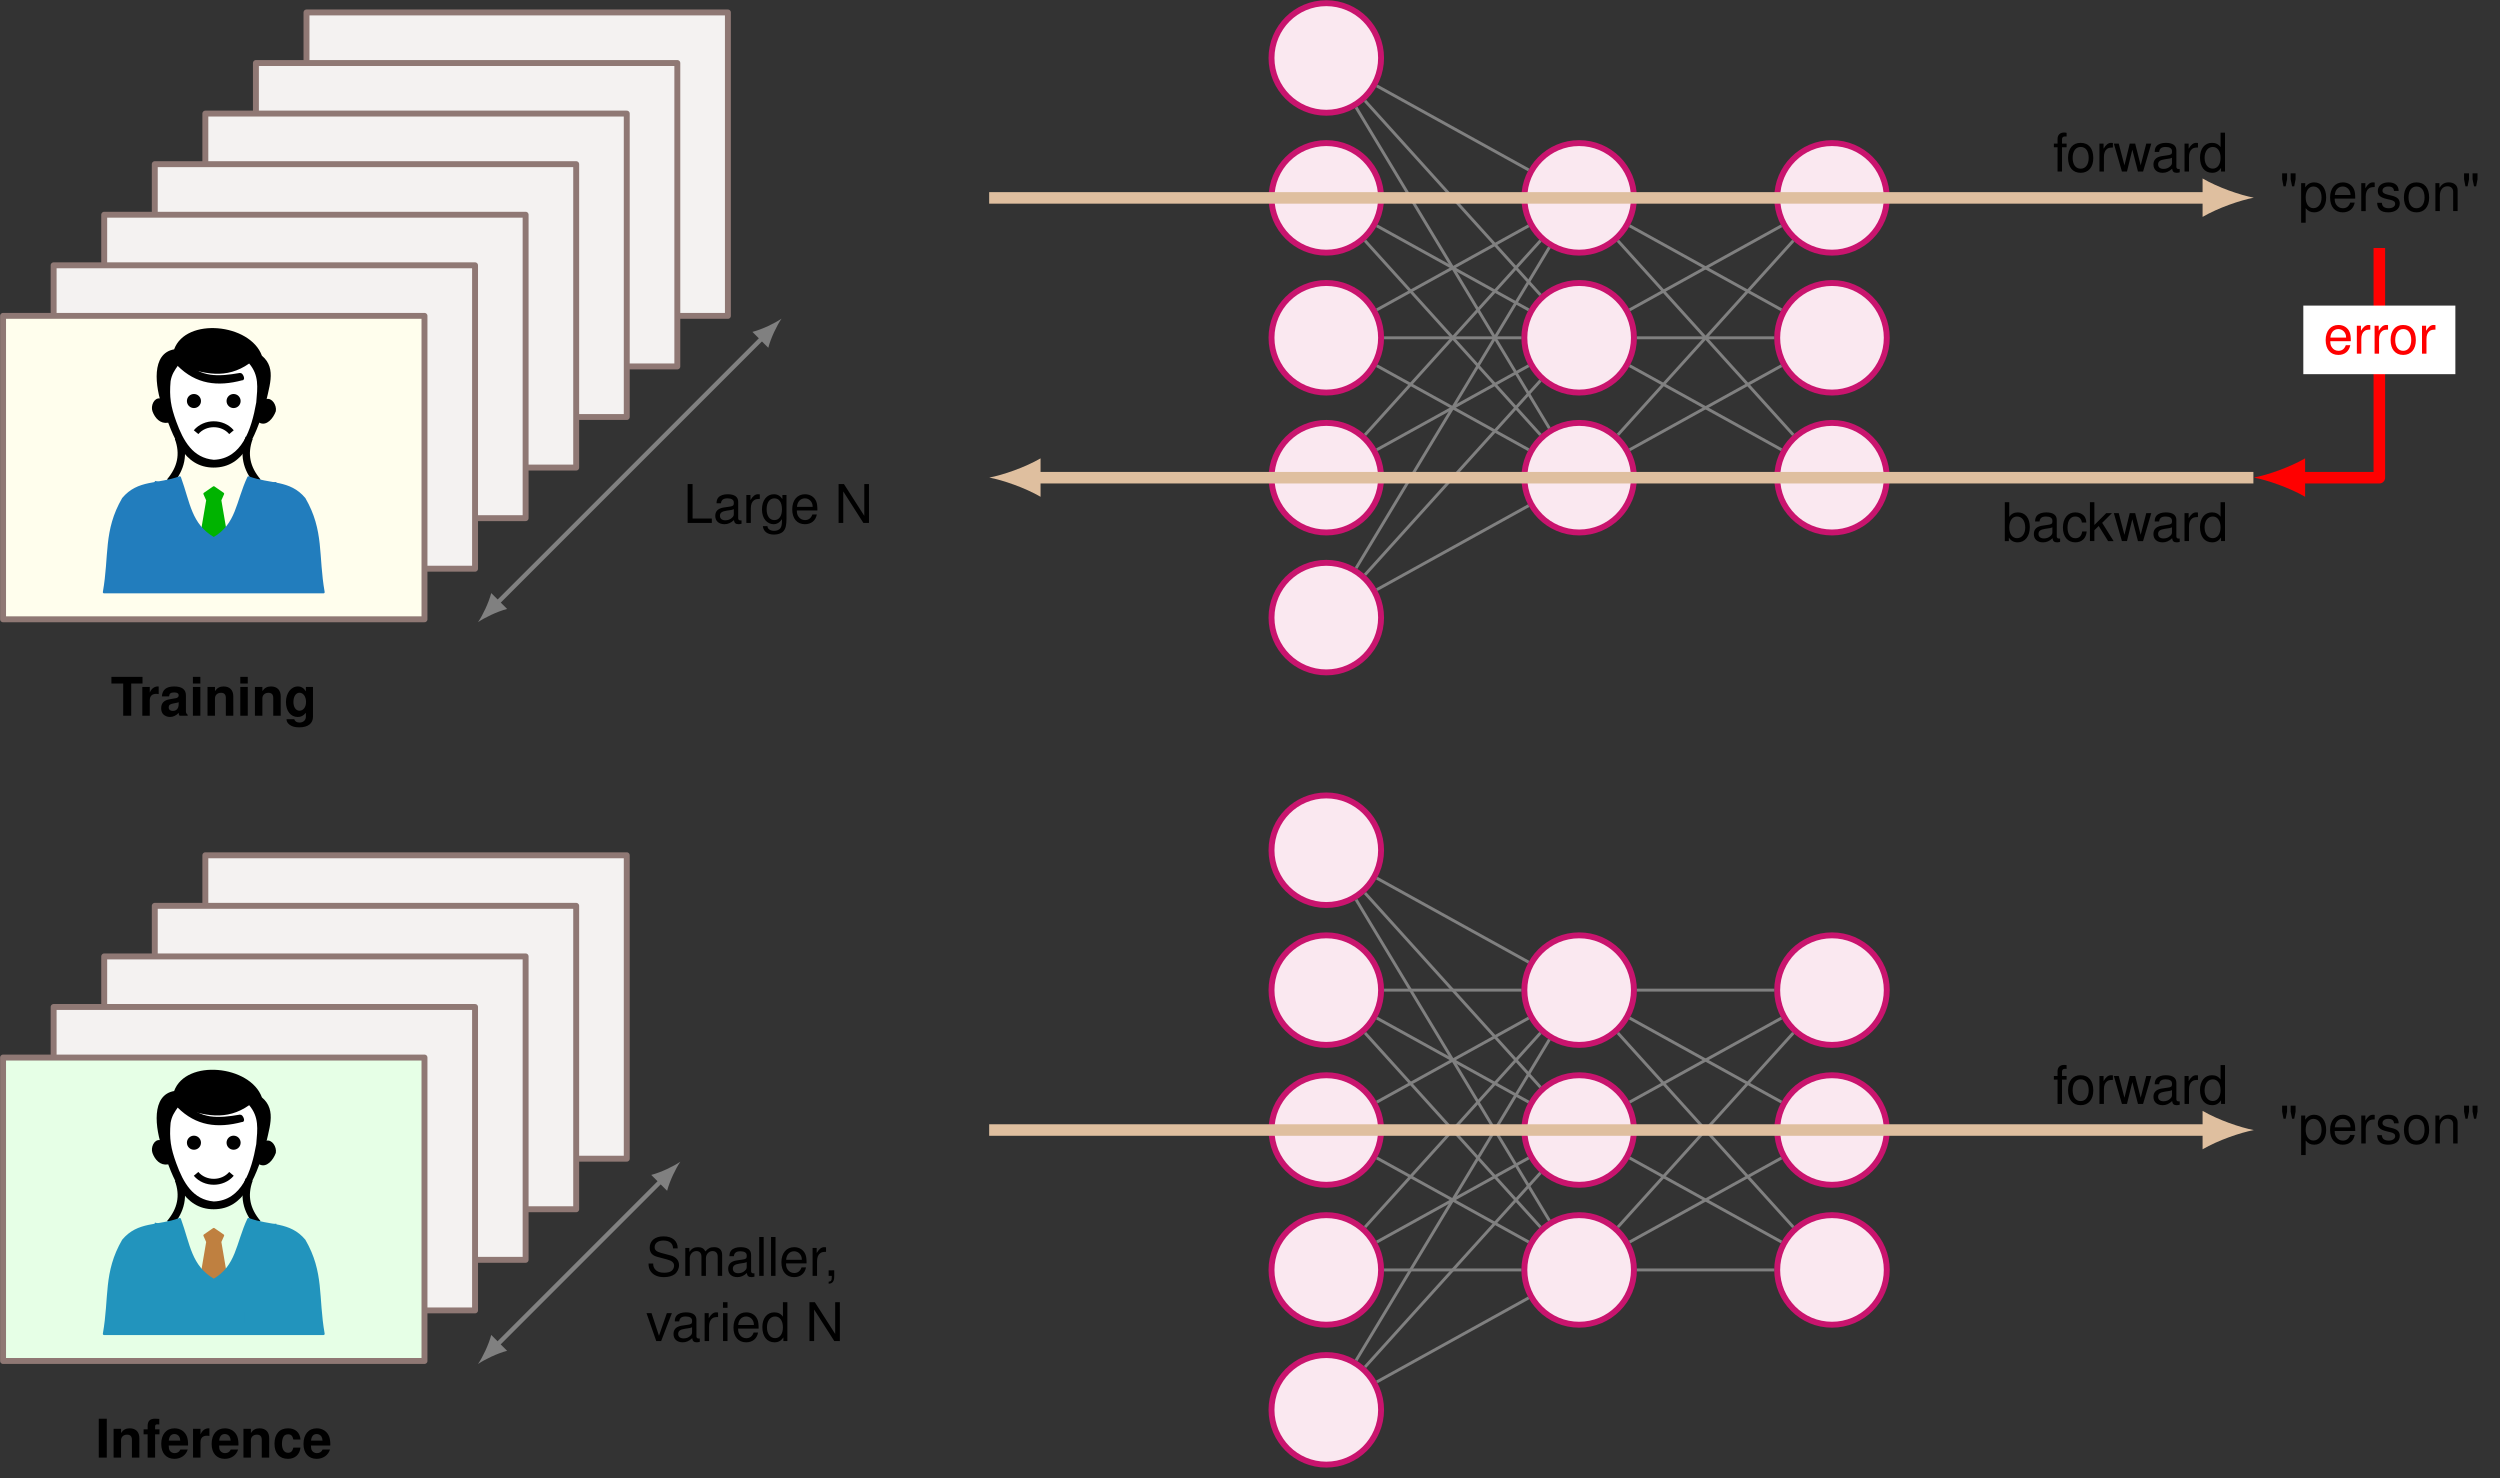 <?xml version="1.0" encoding="UTF-8" standalone="no"?>
<!-- Created with Inkscape (http://www.inkscape.org/) -->

<svg
   version="1.1"
   id="svg1"
   width="560.416"
   height="331.319"
   viewBox="0 0 560.416 331.319"
   xmlns="http://www.w3.org/2000/svg"
   xmlns:svg="http://www.w3.org/2000/svg">
  <rect x="0" y="0" width="560.416" height="331.319" fill="#333333" stroke="none"/>
  <defs
     id="defs1" />
  <g
     id="g1">
    <path
       id="path1"
       d="M -43.938,-34.016 H 26.929 V 17.008 h -70.867 z"
       style="fill:#f4f2f1;fill-opacity:1;fill-rule:nonzero;stroke:#8f7874;stroke-width:0.996;stroke-linecap:butt;stroke-linejoin:round;stroke-miterlimit:10;stroke-dasharray:none;stroke-opacity:1"
       transform="matrix(1.333,0,0,-1.333,104.601,214.395)" />
    <path
       id="path2"
       d="M -52.442,-42.52 H 18.425 V 8.504 h -70.867 z"
       style="fill:#f4f2f1;fill-opacity:1;fill-rule:nonzero;stroke:#8f7874;stroke-width:0.996;stroke-linecap:butt;stroke-linejoin:round;stroke-miterlimit:10;stroke-dasharray:none;stroke-opacity:1"
       transform="matrix(1.333,0,0,-1.333,104.601,214.395)" />
    <path
       id="path3"
       d="M -60.946,-51.025 H 9.921 V -2.5e-4 h -70.867 z"
       style="fill:#f4f2f1;fill-opacity:1;fill-rule:nonzero;stroke:#8f7874;stroke-width:0.996;stroke-linecap:butt;stroke-linejoin:round;stroke-miterlimit:10;stroke-dasharray:none;stroke-opacity:1"
       transform="matrix(1.333,0,0,-1.333,104.601,214.395)" />
    <path
       id="path4"
       d="M -69.45,-59.529 H 1.417 v 51.024 h -70.867 z"
       style="fill:#f4f2f1;fill-opacity:1;fill-rule:nonzero;stroke:#8f7874;stroke-width:0.996;stroke-linecap:butt;stroke-linejoin:round;stroke-miterlimit:10;stroke-dasharray:none;stroke-opacity:1"
       transform="matrix(1.333,0,0,-1.333,104.601,214.395)" />
    <path
       id="path5"
       d="M -77.954,-68.033 H -7.087 V -17.009 H -77.954 Z"
       style="fill:#e6ffe6;fill-opacity:1;fill-rule:nonzero;stroke:#8f7874;stroke-width:0.996;stroke-linecap:butt;stroke-linejoin:round;stroke-miterlimit:10;stroke-dasharray:none;stroke-opacity:1"
       transform="matrix(1.333,0,0,-1.333,104.601,214.395)" />
    <path
       id="path6"
       d="M 1.909,-6.538 H 0.561 V 6.40625e-4 H 1.909 Z m 1.146,1.699 V 6.40625e-4 H 4.309 V -2.906 c 0,-0.574 0.41,-0.949 1.02,-0.949 0.539,0 0.809,0.293 0.809,0.867 V 6.40625e-4 H 7.391 V -3.245 c 0,-1.066 -0.598,-1.676 -1.629,-1.676 -0.656,0 -1.09,0.246 -1.453,0.785 v -0.703 z m 7.717,0.094 h -0.738 v -0.469 c 0,-0.258 0.105,-0.375 0.34,-0.375 0.105,0 0.246,0 0.363,0.023 v -0.938 c -0.234,-0.023 -0.551,-0.035 -0.727,-0.035 -0.832,0 -1.23,0.398 -1.23,1.219 v 0.574 H 8.1 v 0.832 H 8.779 V 6.40625e-4 H 10.033 V -3.913 h 0.738 z m 4.796,2.719 c 0.012,-0.105 0.012,-0.152 0.012,-0.211 0,-0.492 -0.07,-0.938 -0.188,-1.277 -0.328,-0.879 -1.113,-1.406 -2.086,-1.406 -1.383,0 -2.238,1.008 -2.238,2.625 0,1.559 0.844,2.508 2.215,2.508 1.078,0 1.957,-0.621 2.238,-1.57 h -1.242 c -0.152,0.387 -0.492,0.609 -0.949,0.609 -0.363,0 -0.645,-0.152 -0.832,-0.422 -0.117,-0.188 -0.164,-0.398 -0.176,-0.855 z m -3.234,-0.832 c 0.082,-0.738 0.398,-1.102 0.961,-1.102 0.305,0 0.598,0.152 0.773,0.398 0.117,0.188 0.176,0.375 0.199,0.703 z m 4.081,-1.98 V 6.40625e-4 h 1.254 V -2.577 c 0,-0.727 0.375,-1.102 1.102,-1.102 0.141,0 0.234,0.012 0.398,0.035 v -1.266 c -0.07,-0.012 -0.117,-0.012 -0.152,-0.012 -0.574,0 -1.078,0.375 -1.348,1.031 v -0.949 z m 7.626,2.812 c 0.012,-0.105 0.012,-0.152 0.012,-0.211 0,-0.492 -0.07,-0.938 -0.188,-1.277 -0.328,-0.879 -1.113,-1.406 -2.086,-1.406 -1.383,0 -2.238,1.008 -2.238,2.625 0,1.559 0.844,2.508 2.215,2.508 1.078,0 1.957,-0.621 2.238,-1.57 h -1.242 c -0.152,0.387 -0.492,0.609 -0.949,0.609 -0.363,0 -0.645,-0.152 -0.832,-0.422 -0.117,-0.188 -0.164,-0.398 -0.176,-0.855 z m -3.234,-0.832 c 0.082,-0.738 0.398,-1.102 0.961,-1.102 0.305,0 0.598,0.152 0.773,0.398 0.117,0.188 0.176,0.375 0.199,0.703 z m 4.084,-1.98 V 6.40625e-4 H 26.143 V -2.906 c 0,-0.574 0.41,-0.949 1.02,-0.949 0.539,0 0.809,0.293 0.809,0.867 V 6.40625e-4 h 1.254 V -3.245 c 0,-1.066 -0.598,-1.676 -1.629,-1.676 -0.656,0 -1.09,0.246 -1.453,0.785 v -0.703 z m 9.592,1.805 c -0.082,-1.184 -0.879,-1.887 -2.086,-1.887 -1.441,0 -2.285,0.949 -2.285,2.602 0,1.594 0.832,2.531 2.273,2.531 1.172,0 1.98,-0.727 2.098,-1.887 h -1.195 c -0.164,0.621 -0.41,0.867 -0.902,0.867 -0.633,0 -1.02,-0.574 -1.02,-1.512 0,-0.457 0.094,-0.891 0.246,-1.172 0.141,-0.27 0.422,-0.422 0.773,-0.422 0.516,0 0.762,0.246 0.902,0.879 z m 5.007,1.008 c 0.012,-0.105 0.012,-0.152 0.012,-0.211 0,-0.492 -0.07,-0.938 -0.188,-1.277 -0.328,-0.879 -1.113,-1.406 -2.086,-1.406 -1.383,0 -2.238,1.008 -2.238,2.625 0,1.559 0.844,2.508 2.215,2.508 1.078,0 1.957,-0.621 2.238,-1.57 h -1.242 c -0.152,0.387 -0.492,0.609 -0.949,0.609 -0.363,0 -0.645,-0.152 -0.832,-0.422 -0.117,-0.188 -0.164,-0.398 -0.176,-0.855 z m -3.234,-0.832 c 0.082,-0.738 0.398,-1.102 0.961,-1.102 0.305,0 0.598,0.152 0.773,0.398 0.117,0.188 0.176,0.375 0.199,0.703 z m 0,0"
       style="fill:#000000;fill-opacity:1;fill-rule:nonzero;stroke:none"
       aria-label="Inference"
       transform="matrix(1.333,0,0,1.333,21.392,326.741)" />
    <path
       id="path7"
       d="m 5.117,-65.329 27.613,27.613"
       style="fill:none;stroke:#808080;stroke-width:0.747;stroke-linecap:butt;stroke-linejoin:round;stroke-miterlimit:10;stroke-dasharray:none;stroke-opacity:1"
       transform="matrix(1.333,0,0,-1.333,104.601,214.395)" />
    <path
       id="path8"
       d="M 4.528,0 C 3.186,0.252 1.006,1.006 -0.503,1.887 V -1.887 C 1.006,-1.006 3.186,-0.252 4.528,0"
       style="fill:#808080;fill-opacity:1;fill-rule:nonzero;stroke:none"
       transform="matrix(-0.943,0.943,0.943,0.943,111.424,301.5)" />
    <path
       id="path9"
       d="M 4.528,0 C 3.186,0.252 1.006,1.006 -0.503,1.887 V -1.887 C 1.006,-1.006 3.186,-0.252 4.528,0"
       style="fill:#808080;fill-opacity:1;fill-rule:nonzero;stroke:none"
       transform="matrix(0.943,-0.943,-0.943,-0.943,148.241,264.683)" />
    <path
       id="path10"
       d="m 5.343,-4.618 c -0.012,-1.277 -0.891,-2.027 -2.391,-2.027 -1.441,0 -2.32,0.738 -2.32,1.922 0,0.797 0.422,1.301 1.277,1.523 l 1.617,0.434 c 0.832,0.211 1.207,0.539 1.207,1.055 0,0.352 -0.188,0.703 -0.469,0.902 -0.258,0.176 -0.668,0.281 -1.195,0.281 -0.715,0 -1.195,-0.176 -1.512,-0.551 -0.246,-0.281 -0.352,-0.598 -0.34,-0.996 H 0.433 c 0,0.598 0.117,0.984 0.387,1.348 0.445,0.609 1.195,0.938 2.191,0.938 0.785,0 1.418,-0.188 1.84,-0.504 0.434,-0.352 0.715,-0.938 0.715,-1.5 0,-0.809 -0.504,-1.395 -1.395,-1.641 l -1.641,-0.434 c -0.785,-0.223 -1.066,-0.469 -1.066,-0.973 0,-0.668 0.574,-1.102 1.453,-1.102 1.043,0 1.629,0.469 1.641,1.324 z m 1.271,-0.082 v 4.699 h 0.75 V -2.954 c 0,-0.68 0.492,-1.219 1.102,-1.219 0.551,0 0.867,0.34 0.867,0.938 v 3.234 H 10.084 V -2.954 c 0,-0.68 0.492,-1.219 1.102,-1.219 0.551,0 0.879,0.34 0.879,0.938 v 3.234 h 0.75 V -3.528 c 0,-0.844 -0.48,-1.301 -1.359,-1.301 -0.633,0 -1.008,0.188 -1.453,0.715 -0.27,-0.504 -0.645,-0.715 -1.254,-0.715 -0.633,0 -1.043,0.234 -1.453,0.797 V -4.7 Z M 18.243,-0.435 c -0.082,0.012 -0.117,0.012 -0.152,0.012 -0.27,0 -0.41,-0.129 -0.41,-0.363 V -3.552 c 0,-0.832 -0.609,-1.277 -1.77,-1.277 -0.68,0 -1.242,0.188 -1.559,0.539 -0.211,0.246 -0.305,0.516 -0.316,0.984 h 0.75 c 0.059,-0.574 0.398,-0.832 1.102,-0.832 0.668,0 1.055,0.246 1.055,0.691 v 0.199 c 0,0.316 -0.188,0.445 -0.785,0.516 -1.055,0.141 -1.219,0.176 -1.5,0.293 -0.551,0.223 -0.832,0.645 -0.832,1.254 0,0.855 0.598,1.395 1.547,1.395 0.586,0 1.066,-0.211 1.594,-0.691 0.047,0.469 0.281,0.691 0.773,0.691 0.152,0 0.27,-0.023 0.504,-0.082 z M 16.942,-1.478 c 0,0.246 -0.082,0.398 -0.305,0.609 -0.305,0.281 -0.668,0.422 -1.113,0.422 -0.574,0 -0.914,-0.281 -0.914,-0.762 0,-0.492 0.328,-0.738 1.125,-0.855 0.785,-0.105 0.949,-0.141 1.207,-0.258 z m 2.854,-5.062 h -0.75 v 6.539 h 0.75 z m 1.989,0 h -0.75 v 6.539 h 0.75 z m 5.224,4.441 c 0,-0.715 -0.047,-1.148 -0.188,-1.5 -0.305,-0.773 -1.02,-1.23 -1.898,-1.23 -1.301,0 -2.145,0.996 -2.145,2.543 0,1.547 0.809,2.496 2.133,2.496 1.066,0 1.816,-0.609 2.004,-1.641 h -0.75 c -0.211,0.621 -0.633,0.949 -1.23,0.949 -0.48,0 -0.879,-0.223 -1.125,-0.609 -0.188,-0.27 -0.246,-0.539 -0.258,-1.008 z m -3.434,-0.609 c 0.059,-0.867 0.586,-1.43 1.336,-1.43 0.738,0 1.301,0.609 1.301,1.371 0,0.023 0,0.035 0,0.059 z m 4.447,-1.992 v 4.699 h 0.75 V -2.439 c 0,-0.668 0.176,-1.113 0.527,-1.371 0.234,-0.176 0.457,-0.223 0.984,-0.234 v -0.762 c -0.129,-0.023 -0.199,-0.023 -0.293,-0.023 -0.48,0 -0.855,0.281 -1.277,0.984 v -0.855 z m 2.701,3.762 v 0.938 h 0.527 v 0.164 c 0,0.621 -0.105,0.797 -0.527,0.809 V 1.311 c 0.621,0 0.938,-0.398 0.938,-1.172 v -1.078 z m 0,0"
       style="fill:#000000;fill-opacity:1;fill-rule:nonzero;stroke:none"
       aria-label="Smaller,"
       transform="matrix(1.333,0,0,1.333,144.801,286.009)" />
    <path
       id="path11"
       d="M 2.554,-1.796875e-4 4.359,-4.699 h -0.844 L 2.191,-0.891 0.937,-4.699 h -0.844 L 1.734,-1.796875e-4 Z M 9.052,-0.434 c -0.082,0.012 -0.117,0.012 -0.152,0.012 -0.27,0 -0.41,-0.129 -0.41,-0.363 V -3.551 c 0,-0.832 -0.609,-1.277 -1.77,-1.277 -0.68,0 -1.242,0.188 -1.559,0.539 -0.211,0.246 -0.305,0.516 -0.316,0.984 h 0.75 c 0.059,-0.574 0.398,-0.832 1.102,-0.832 0.668,0 1.055,0.246 1.055,0.691 v 0.199 c 0,0.316 -0.188,0.445 -0.785,0.516 -1.055,0.141 -1.219,0.176 -1.5,0.293 -0.551,0.223 -0.832,0.645 -0.832,1.254 0,0.855 0.598,1.395 1.547,1.395 0.586,0 1.066,-0.211 1.594,-0.691 0.047,0.469 0.281,0.691 0.773,0.691 0.152,0 0.27,-0.023 0.504,-0.082 z M 7.752,-1.477 c 0,0.246 -0.082,0.398 -0.305,0.609 -0.305,0.281 -0.668,0.422 -1.113,0.422 -0.574,0 -0.914,-0.281 -0.914,-0.762 0,-0.492 0.328,-0.738 1.125,-0.855 0.785,-0.105 0.949,-0.141 1.207,-0.258 z M 9.867,-4.699 V -1.796875e-4 H 10.617 V -2.438 c 0,-0.668 0.176,-1.113 0.527,-1.371 0.234,-0.176 0.457,-0.223 0.984,-0.234 v -0.762 c -0.129,-0.023 -0.199,-0.023 -0.293,-0.023 -0.48,0 -0.855,0.281 -1.277,0.984 v -0.855 z m 3.847,0 h -0.75 v 4.699 h 0.75 z m 0,-1.84 h -0.762 v 0.949 h 0.762 z m 5.235,4.441 c 0,-0.715 -0.047,-1.148 -0.188,-1.5 -0.305,-0.773 -1.02,-1.23 -1.898,-1.23 -1.301,0 -2.145,0.996 -2.145,2.543 0,1.547 0.809,2.496 2.133,2.496 1.066,0 1.816,-0.609 2.004,-1.641 h -0.75 c -0.211,0.621 -0.633,0.949 -1.23,0.949 -0.48,0 -0.879,-0.223 -1.125,-0.609 -0.188,-0.27 -0.246,-0.539 -0.258,-1.008 z m -3.434,-0.609 c 0.059,-0.867 0.586,-1.43 1.336,-1.43 0.738,0 1.301,0.609 1.301,1.371 0,0.023 0,0.035 0,0.059 z m 8.268,-3.832 h -0.75 v 2.438 c -0.316,-0.48 -0.809,-0.727 -1.441,-0.727 -1.219,0 -2.016,0.973 -2.016,2.473 0,1.582 0.773,2.566 2.039,2.566 0.645,0 1.102,-0.246 1.5,-0.832 v 0.621 h 0.668 z m -2.062,2.402 c 0.809,0 1.312,0.727 1.312,1.84 0,1.09 -0.516,1.805 -1.312,1.805 -0.82,0 -1.371,-0.727 -1.371,-1.816 0,-1.102 0.551,-1.828 1.371,-1.828 z m 10.887,-2.402 h -0.785 v 5.344 l -3.422,-5.344 h -0.902 v 6.539 h 0.785 V -5.297 l 3.387,5.297 h 0.938 z m 0,0"
       style="fill:#000000;fill-opacity:1;fill-rule:nonzero;stroke:none"
       aria-label="variedN"
       transform="matrix(1.333,0,0,1.333,144.801,300.621)" />
    <path
       id="path12"
       d="m -42.521,-55.617 1.905,2.738 -0.833,4.881 0.476,1.072 -1.548,1.071 -1.548,-1.071 0.476,-1.072 -0.833,-4.881 z"
       style="fill:#bf8040;fill-opacity:1;fill-rule:nonzero;stroke:#bf8040;stroke-width:0.399;stroke-linecap:butt;stroke-linejoin:round;stroke-miterlimit:10;stroke-dasharray:none;stroke-opacity:1"
       transform="matrix(1.333,0,0,-1.333,104.601,214.395)" />
    <path
       id="path13"
       d="m -33.71,-31.21 c 0.841,0.306 1.584,-0.904 1.429,-1.786 -0.41,-1.127 -1.462,-2.385 -2.5,-1.786 0.498,1.367 0.819,2.139 1.072,3.572 z"
       style="fill:#000000;fill-opacity:1;fill-rule:nonzero;stroke:#000000;stroke-width:0.399;stroke-linecap:butt;stroke-linejoin:round;stroke-miterlimit:10;stroke-dasharray:none;stroke-opacity:1"
       transform="matrix(1.333,0,0,-1.333,104.601,214.395)" />
    <path
       id="path14"
       d="m -51.569,-31.091 c -0.843,0.149 -1.364,-1.1 -1.072,-1.905 0.398,-1.094 1.235,-1.988 2.381,-1.786 -0.523,1.436 -0.787,2.255 -1.31,3.691 z"
       style="fill:#000000;fill-opacity:1;fill-rule:nonzero;stroke:#000000;stroke-width:0.399;stroke-linecap:butt;stroke-linejoin:round;stroke-miterlimit:10;stroke-dasharray:none;stroke-opacity:1"
       transform="matrix(1.333,0,0,-1.333,104.601,214.395)" />
    <path
       id="path15"
       d="m -42.521,-42.521 c -5.14,0 -6.814,5.171 -8.572,10.001 -1.344,3.693 -1.965,9.199 1.905,9.882 1.977,5.431 12.786,4.36 14.763,-1.071 2.642,-2.217 1.075,-5.413 0.476,-8.81 -1.758,-4.83 -3.432,-10.001 -8.572,-10.001 z"
       style="fill:#000000;fill-opacity:1;fill-rule:nonzero;stroke:none"
       transform="matrix(1.333,0,0,-1.333,104.601,214.395)" />
    <path
       id="path16"
       d="m -42.521,-41.211 c -3.507,0.307 -5.106,3.12 -6.31,6.429 -0.916,2.516 -1.186,4.119 -0.952,6.786 0.206,1.17 0.628,1.765 1.31,2.738 4.38,-1.594 8.088,-2.435 11.906,0.238 1.674,-1.995 1.418,-3.954 1.191,-6.548 -0.815,-4.62 -2.455,-9.48 -7.143,-9.644 z"
       style="fill:#ffffff;fill-opacity:1;fill-rule:nonzero;stroke:none"
       transform="matrix(1.333,0,0,-1.333,104.601,214.395)" />
    <path
       id="path17"
       d="m -48.473,-25.258 c 3.037,-3.037 6.566,-3.493 10.715,-2.381 0.333,-0.121 -0.009,0.895 -0.357,0.833 -3.619,-0.638 -6.805,-0.791 -9.167,2.024 z"
       style="fill:#000000;fill-opacity:1;fill-rule:nonzero;stroke:#000000;stroke-width:0.399;stroke-linecap:butt;stroke-linejoin:round;stroke-miterlimit:10;stroke-dasharray:none;stroke-opacity:1"
       transform="matrix(1.333,0,0,-1.333,104.601,214.395)" />
    <path
       id="path18"
       d="m -49.902,-44.902 c 1.887,2.249 2.433,4.623 1.429,7.381"
       style="fill:none;stroke:#000000;stroke-width:1.245;stroke-linecap:butt;stroke-linejoin:round;stroke-miterlimit:10;stroke-dasharray:none;stroke-opacity:1"
       transform="matrix(1.333,0,0,-1.333,104.601,214.395)" />
    <path
       id="path19"
       d="m -35.139,-44.902 c -1.887,2.249 -2.433,4.623 -1.429,7.381"
       style="fill:none;stroke:#000000;stroke-width:1.245;stroke-linecap:butt;stroke-linejoin:round;stroke-miterlimit:10;stroke-dasharray:none;stroke-opacity:1"
       transform="matrix(1.333,0,0,-1.333,104.601,214.395)" />
    <path
       id="path20"
       d="m -42.521,-54.426 c -3.967,2.291 -4.148,5.934 -5.715,10.239 -3.738,-1.36 -6.968,-0.525 -9.525,-3.572 -3.138,-5.434 -2.125,-9.536 -3.215,-15.715 h 36.907 c -1.09,6.18 -0.077,10.281 -3.215,15.715 -2.525,3.009 -5.715,2.228 -9.405,3.572 -1.945,-4.171 -1.849,-7.938 -5.834,-10.239 z"
       style="fill:#2294bd;fill-opacity:1;fill-rule:nonzero;stroke:#2294bd;stroke-width:0.399;stroke-linecap:butt;stroke-linejoin:round;stroke-miterlimit:10;stroke-dasharray:none;stroke-opacity:1"
       transform="matrix(1.333,0,0,-1.333,104.601,214.395)" />
    <path
       id="path21"
       d="m -32.996,-45.021 c 0.152,-1.998 0.098,-3.144 -0.238,-5.119 3.378,-0.596 2.977,-5.075 2.381,-8.453 -0.574,-1.576 -1.643,-3.815 -3.095,-2.976"
       style="fill:none;stroke:#2294bd;stroke-width:1.993;stroke-linecap:butt;stroke-linejoin:round;stroke-miterlimit:10;stroke-dasharray:none;stroke-opacity:1"
       transform="matrix(1.333,0,0,-1.333,104.601,214.395)" />
    <path
       id="path22"
       d="m -37.401,-60.736 c -1.866,0 -2.481,2.908 -1.548,4.524 1.627,2.818 2.51,6.637 5.715,6.072"
       style="fill:none;stroke:#2294bd;stroke-width:1.993;stroke-linecap:butt;stroke-linejoin:round;stroke-miterlimit:10;stroke-dasharray:none;stroke-opacity:1"
       transform="matrix(1.333,0,0,-1.333,104.601,214.395)" />
    <path
       id="path23"
       d="m -51.45,-45.021 c -1.534,-5.572 -1.216,-9.509 1.191,-14.763"
       style="fill:none;stroke:#2294bd;stroke-width:1.993;stroke-linecap:butt;stroke-linejoin:round;stroke-miterlimit:10;stroke-dasharray:none;stroke-opacity:1"
       transform="matrix(1.333,0,0,-1.333,104.601,214.395)" />
    <path
       id="path24"
       d="m -48.287,-59.784 c 0,1.089 -0.883,1.972 -1.972,1.972 -1.089,0 -1.972,-0.883 -1.972,-1.972 0,-1.089 0.883,-1.972 1.972,-1.972 1.089,0 1.972,0.883 1.972,1.972 z"
       style="fill:#2294bd;fill-opacity:1;fill-rule:nonzero;stroke:none"
       transform="matrix(1.333,0,0,-1.333,104.601,214.395)" />
    <path
       id="path25"
       d="m -38.004,-31.329 c 0,0.654 -0.53,1.184 -1.184,1.184 -0.654,0 -1.184,-0.53 -1.184,-1.184 0,-0.654 0.53,-1.184 1.184,-1.184 0.654,0 1.184,0.53 1.184,1.184 z"
       style="fill:#000000;fill-opacity:1;fill-rule:nonzero;stroke:none"
       transform="matrix(1.333,0,0,-1.333,104.601,214.395)" />
    <path
       id="path26"
       d="m -44.671,-31.329 c 0,0.654 -0.53,1.184 -1.184,1.184 -0.654,0 -1.184,-0.53 -1.184,-1.184 0,-0.654 0.53,-1.184 1.184,-1.184 0.654,0 1.184,0.53 1.184,1.184 z"
       style="fill:#000000;fill-opacity:1;fill-rule:nonzero;stroke:none"
       transform="matrix(1.333,0,0,-1.333,104.601,214.395)" />
    <path
       id="path27"
       d="m -45.497,-36.568 c 1.492,-1.778 4.461,-1.778 5.953,0"
       style="fill:none;stroke:#000000;stroke-width:0.996;stroke-linecap:butt;stroke-linejoin:round;stroke-miterlimit:10;stroke-dasharray:none;stroke-opacity:1"
       transform="matrix(1.333,0,0,-1.333,104.601,214.395)" />
    <path
       id="path28"
       d="m 153.781,17.858 c 0,5.088 -4.125,9.213 -9.213,9.213 -5.088,0 -9.213,-4.125 -9.213,-9.213 0,-5.088 4.125,-9.213 9.213,-9.213 5.088,0 9.213,4.125 9.213,9.213 z"
       style="fill:#fae8f0;fill-opacity:1;fill-rule:nonzero;stroke:#c9146e;stroke-width:0.996;stroke-linecap:butt;stroke-linejoin:round;stroke-miterlimit:10;stroke-dasharray:none;stroke-opacity:1"
       transform="matrix(1.333,0,0,-1.333,104.601,214.395)" />
    <path
       id="path29"
       d="m 153.781,-5.67 c 0,5.088 -4.125,9.213 -9.213,9.213 -5.088,0 -9.213,-4.125 -9.213,-9.213 0,-5.088 4.125,-9.213 9.213,-9.213 5.088,0 9.213,4.125 9.213,9.213 z"
       style="fill:#fae8f0;fill-opacity:1;fill-rule:nonzero;stroke:#c9146e;stroke-width:0.996;stroke-linecap:butt;stroke-linejoin:round;stroke-miterlimit:10;stroke-dasharray:none;stroke-opacity:1"
       transform="matrix(1.333,0,0,-1.333,104.601,214.395)" />
    <path
       id="path30"
       d="m 153.781,-29.198 c 0,5.088 -4.125,9.213 -9.213,9.213 -5.088,0 -9.213,-4.125 -9.213,-9.213 0,-5.088 4.125,-9.213 9.213,-9.213 5.088,0 9.213,4.125 9.213,9.213 z"
       style="fill:#fae8f0;fill-opacity:1;fill-rule:nonzero;stroke:#c9146e;stroke-width:0.996;stroke-linecap:butt;stroke-linejoin:round;stroke-miterlimit:10;stroke-dasharray:none;stroke-opacity:1"
       transform="matrix(1.333,0,0,-1.333,104.601,214.395)" />
    <path
       id="path31"
       d="m 153.781,-52.725 c 0,5.088 -4.125,9.213 -9.213,9.213 -5.088,0 -9.213,-4.125 -9.213,-9.213 0,-5.088 4.125,-9.213 9.213,-9.213 5.088,0 9.213,4.125 9.213,9.213 z"
       style="fill:#fae8f0;fill-opacity:1;fill-rule:nonzero;stroke:#c9146e;stroke-width:0.996;stroke-linecap:butt;stroke-linejoin:round;stroke-miterlimit:10;stroke-dasharray:none;stroke-opacity:1"
       transform="matrix(1.333,0,0,-1.333,104.601,214.395)" />
    <path
       id="path32"
       d="m 153.781,-76.253 c 0,5.088 -4.125,9.213 -9.213,9.213 -5.088,0 -9.213,-4.125 -9.213,-9.213 0,-5.088 4.125,-9.213 9.213,-9.213 5.088,0 9.213,4.125 9.213,9.213 z"
       style="fill:#fae8f0;fill-opacity:1;fill-rule:nonzero;stroke:#c9146e;stroke-width:0.996;stroke-linecap:butt;stroke-linejoin:round;stroke-miterlimit:10;stroke-dasharray:none;stroke-opacity:1"
       transform="matrix(1.333,0,0,-1.333,104.601,214.395)" />
    <path
       id="path33"
       d="m 196.301,-5.67 c 0,5.088 -4.125,9.213 -9.213,9.213 -5.088,0 -9.213,-4.125 -9.213,-9.213 0,-5.088 4.125,-9.213 9.213,-9.213 5.088,0 9.213,4.125 9.213,9.213 z"
       style="fill:#fae8f0;fill-opacity:1;fill-rule:nonzero;stroke:#c9146e;stroke-width:0.996;stroke-linecap:butt;stroke-linejoin:round;stroke-miterlimit:10;stroke-dasharray:none;stroke-opacity:1"
       transform="matrix(1.333,0,0,-1.333,104.601,214.395)" />
    <path
       id="path34"
       d="m 196.301,-29.198 c 0,5.088 -4.125,9.213 -9.213,9.213 -5.088,0 -9.213,-4.125 -9.213,-9.213 0,-5.088 4.125,-9.213 9.213,-9.213 5.088,0 9.213,4.125 9.213,9.213 z"
       style="fill:#fae8f0;fill-opacity:1;fill-rule:nonzero;stroke:#c9146e;stroke-width:0.996;stroke-linecap:butt;stroke-linejoin:round;stroke-miterlimit:10;stroke-dasharray:none;stroke-opacity:1"
       transform="matrix(1.333,0,0,-1.333,104.601,214.395)" />
    <path
       id="path35"
       d="m 196.301,-52.725 c 0,5.088 -4.125,9.213 -9.213,9.213 -5.088,0 -9.213,-4.125 -9.213,-9.213 0,-5.088 4.125,-9.213 9.213,-9.213 5.088,0 9.213,4.125 9.213,9.213 z"
       style="fill:#fae8f0;fill-opacity:1;fill-rule:nonzero;stroke:#c9146e;stroke-width:0.996;stroke-linecap:butt;stroke-linejoin:round;stroke-miterlimit:10;stroke-dasharray:none;stroke-opacity:1"
       transform="matrix(1.333,0,0,-1.333,104.601,214.395)" />
    <path
       id="path36"
       d="m 238.822,-5.67 c 0,5.088 -4.125,9.213 -9.213,9.213 -5.088,0 -9.213,-4.125 -9.213,-9.213 0,-5.088 4.125,-9.213 9.213,-9.213 5.088,0 9.213,4.125 9.213,9.213 z"
       style="fill:#fae8f0;fill-opacity:1;fill-rule:nonzero;stroke:#c9146e;stroke-width:0.996;stroke-linecap:butt;stroke-linejoin:round;stroke-miterlimit:10;stroke-dasharray:none;stroke-opacity:1"
       transform="matrix(1.333,0,0,-1.333,104.601,214.395)" />
    <path
       id="path37"
       d="m 238.822,-29.198 c 0,5.088 -4.125,9.213 -9.213,9.213 -5.088,0 -9.213,-4.125 -9.213,-9.213 0,-5.088 4.125,-9.213 9.213,-9.213 5.088,0 9.213,4.125 9.213,9.213 z"
       style="fill:#fae8f0;fill-opacity:1;fill-rule:nonzero;stroke:#c9146e;stroke-width:0.996;stroke-linecap:butt;stroke-linejoin:round;stroke-miterlimit:10;stroke-dasharray:none;stroke-opacity:1"
       transform="matrix(1.333,0,0,-1.333,104.601,214.395)" />
    <path
       id="path38"
       d="m 238.822,-52.725 c 0,5.088 -4.125,9.213 -9.213,9.213 -5.088,0 -9.213,-4.125 -9.213,-9.213 0,-5.088 4.125,-9.213 9.213,-9.213 5.088,0 9.213,4.125 9.213,9.213 z"
       style="fill:#fae8f0;fill-opacity:1;fill-rule:nonzero;stroke:#c9146e;stroke-width:0.996;stroke-linecap:butt;stroke-linejoin:round;stroke-miterlimit:10;stroke-dasharray:none;stroke-opacity:1"
       transform="matrix(1.333,0,0,-1.333,104.601,214.395)" />
    <path
       id="path39"
       d="M 153.065,13.157 178.592,-0.968"
       style="fill:none;stroke:#808080;stroke-width:0.498;stroke-linecap:butt;stroke-linejoin:round;stroke-miterlimit:10;stroke-dasharray:none;stroke-opacity:1"
       transform="matrix(1.333,0,0,-1.333,104.601,214.395)" />
    <path
       id="path40"
       d="m 151.079,10.654 29.5,-32.647"
       style="fill:none;stroke:#808080;stroke-width:0.498;stroke-linecap:butt;stroke-linejoin:round;stroke-miterlimit:10;stroke-dasharray:none;stroke-opacity:1"
       transform="matrix(1.333,0,0,-1.333,104.601,214.395)" />
    <path
       id="path41"
       d="m 149.579,9.54 32.499,-53.948"
       style="fill:none;stroke:#808080;stroke-width:0.498;stroke-linecap:butt;stroke-linejoin:round;stroke-miterlimit:10;stroke-dasharray:none;stroke-opacity:1"
       transform="matrix(1.333,0,0,-1.333,104.601,214.395)" />
    <path
       id="path42"
       d="m 154.279,-5.67 h 23.099"
       style="fill:none;stroke:#808080;stroke-width:0.498;stroke-linecap:butt;stroke-linejoin:round;stroke-miterlimit:10;stroke-dasharray:none;stroke-opacity:1"
       transform="matrix(1.333,0,0,-1.333,104.601,214.395)" />
    <path
       id="path43"
       d="m 153.065,-10.371 25.527,-14.125"
       style="fill:none;stroke:#808080;stroke-width:0.498;stroke-linecap:butt;stroke-linejoin:round;stroke-miterlimit:10;stroke-dasharray:none;stroke-opacity:1"
       transform="matrix(1.333,0,0,-1.333,104.601,214.395)" />
    <path
       id="path44"
       d="m 151.079,-12.874 29.5,-32.647"
       style="fill:none;stroke:#808080;stroke-width:0.498;stroke-linecap:butt;stroke-linejoin:round;stroke-miterlimit:10;stroke-dasharray:none;stroke-opacity:1"
       transform="matrix(1.333,0,0,-1.333,104.601,214.395)" />
    <path
       id="path45"
       d="m 153.065,-24.496 25.527,14.125"
       style="fill:none;stroke:#808080;stroke-width:0.498;stroke-linecap:butt;stroke-linejoin:round;stroke-miterlimit:10;stroke-dasharray:none;stroke-opacity:1"
       transform="matrix(1.333,0,0,-1.333,104.601,214.395)" />
    <path
       id="path46"
       d="m 154.279,-29.198 h 23.099"
       style="fill:none;stroke:#808080;stroke-width:0.498;stroke-linecap:butt;stroke-linejoin:round;stroke-miterlimit:10;stroke-dasharray:none;stroke-opacity:1"
       transform="matrix(1.333,0,0,-1.333,104.601,214.395)" />
    <path
       id="path47"
       d="m 153.065,-33.899 25.527,-14.125"
       style="fill:none;stroke:#808080;stroke-width:0.498;stroke-linecap:butt;stroke-linejoin:round;stroke-miterlimit:10;stroke-dasharray:none;stroke-opacity:1"
       transform="matrix(1.333,0,0,-1.333,104.601,214.395)" />
    <path
       id="path48"
       d="m 151.079,-45.521 29.5,32.647"
       style="fill:none;stroke:#808080;stroke-width:0.498;stroke-linecap:butt;stroke-linejoin:round;stroke-miterlimit:10;stroke-dasharray:none;stroke-opacity:1"
       transform="matrix(1.333,0,0,-1.333,104.601,214.395)" />
    <path
       id="path49"
       d="m 153.065,-48.024 25.527,14.125"
       style="fill:none;stroke:#808080;stroke-width:0.498;stroke-linecap:butt;stroke-linejoin:round;stroke-miterlimit:10;stroke-dasharray:none;stroke-opacity:1"
       transform="matrix(1.333,0,0,-1.333,104.601,214.395)" />
    <path
       id="path50"
       d="m 154.279,-52.725 h 23.099"
       style="fill:none;stroke:#808080;stroke-width:0.498;stroke-linecap:butt;stroke-linejoin:round;stroke-miterlimit:10;stroke-dasharray:none;stroke-opacity:1"
       transform="matrix(1.333,0,0,-1.333,104.601,214.395)" />
    <path
       id="path51"
       d="m 149.579,-67.935 32.499,53.948"
       style="fill:none;stroke:#808080;stroke-width:0.498;stroke-linecap:butt;stroke-linejoin:round;stroke-miterlimit:10;stroke-dasharray:none;stroke-opacity:1"
       transform="matrix(1.333,0,0,-1.333,104.601,214.395)" />
    <path
       id="path52"
       d="m 151.079,-69.049 29.5,32.647"
       style="fill:none;stroke:#808080;stroke-width:0.498;stroke-linecap:butt;stroke-linejoin:round;stroke-miterlimit:10;stroke-dasharray:none;stroke-opacity:1"
       transform="matrix(1.333,0,0,-1.333,104.601,214.395)" />
    <path
       id="path53"
       d="m 153.065,-71.552 25.527,14.125"
       style="fill:none;stroke:#808080;stroke-width:0.498;stroke-linecap:butt;stroke-linejoin:round;stroke-miterlimit:10;stroke-dasharray:none;stroke-opacity:1"
       transform="matrix(1.333,0,0,-1.333,104.601,214.395)" />
    <path
       id="path54"
       d="m 196.8,-5.67 h 23.099"
       style="fill:none;stroke:#808080;stroke-width:0.498;stroke-linecap:butt;stroke-linejoin:round;stroke-miterlimit:10;stroke-dasharray:none;stroke-opacity:1"
       transform="matrix(1.333,0,0,-1.333,104.601,214.395)" />
    <path
       id="path55"
       d="m 195.585,-10.371 25.527,-14.125"
       style="fill:none;stroke:#808080;stroke-width:0.498;stroke-linecap:butt;stroke-linejoin:round;stroke-miterlimit:10;stroke-dasharray:none;stroke-opacity:1"
       transform="matrix(1.333,0,0,-1.333,104.601,214.395)" />
    <path
       id="path56"
       d="m 193.599,-12.874 29.5,-32.647"
       style="fill:none;stroke:#808080;stroke-width:0.498;stroke-linecap:butt;stroke-linejoin:round;stroke-miterlimit:10;stroke-dasharray:none;stroke-opacity:1"
       transform="matrix(1.333,0,0,-1.333,104.601,214.395)" />
    <path
       id="path57"
       d="m 195.585,-24.496 25.527,14.125"
       style="fill:none;stroke:#808080;stroke-width:0.498;stroke-linecap:butt;stroke-linejoin:round;stroke-miterlimit:10;stroke-dasharray:none;stroke-opacity:1"
       transform="matrix(1.333,0,0,-1.333,104.601,214.395)" />
    <path
       id="path58"
       d="m 196.8,-29.198 h 23.099"
       style="fill:none;stroke:#808080;stroke-width:0.498;stroke-linecap:butt;stroke-linejoin:round;stroke-miterlimit:10;stroke-dasharray:none;stroke-opacity:1"
       transform="matrix(1.333,0,0,-1.333,104.601,214.395)" />
    <path
       id="path59"
       d="m 195.585,-33.899 25.527,-14.125"
       style="fill:none;stroke:#808080;stroke-width:0.498;stroke-linecap:butt;stroke-linejoin:round;stroke-miterlimit:10;stroke-dasharray:none;stroke-opacity:1"
       transform="matrix(1.333,0,0,-1.333,104.601,214.395)" />
    <path
       id="path60"
       d="m 193.599,-45.521 29.5,32.647"
       style="fill:none;stroke:#808080;stroke-width:0.498;stroke-linecap:butt;stroke-linejoin:round;stroke-miterlimit:10;stroke-dasharray:none;stroke-opacity:1"
       transform="matrix(1.333,0,0,-1.333,104.601,214.395)" />
    <path
       id="path61"
       d="m 195.585,-48.024 25.527,14.125"
       style="fill:none;stroke:#808080;stroke-width:0.498;stroke-linecap:butt;stroke-linejoin:round;stroke-miterlimit:10;stroke-dasharray:none;stroke-opacity:1"
       transform="matrix(1.333,0,0,-1.333,104.601,214.395)" />
    <path
       id="path62"
       d="m 196.8,-52.725 h 23.099"
       style="fill:none;stroke:#808080;stroke-width:0.498;stroke-linecap:butt;stroke-linejoin:round;stroke-miterlimit:10;stroke-dasharray:none;stroke-opacity:1"
       transform="matrix(1.333,0,0,-1.333,104.601,214.395)" />
    <path
       id="path63"
       d="M 87.875,-29.198 H 292.72"
       style="fill:none;stroke:#dfbf9f;stroke-width:1.943;stroke-linecap:butt;stroke-linejoin:round;stroke-miterlimit:10;stroke-dasharray:none;stroke-opacity:1"
       transform="matrix(1.333,0,0,-1.333,104.601,214.395)" />
    <path
       id="path64"
       d="M 7.756,0 C 5.458,0.431 1.724,1.724 -0.862,3.232 V -3.232 C 1.724,-1.724 5.458,-0.431 7.756,0"
       style="fill:#dfbf9f;fill-opacity:1;fill-rule:nonzero;stroke:none"
       transform="matrix(1.333,0,0,-1.333,494.895,253.325)" />
    <path
       id="path65"
       d="M 2.308,-4.7 H 1.535 v -0.738 c 0,-0.305 0.176,-0.469 0.516,-0.469 0.07,0 0.094,0 0.258,0.012 V -6.516 c -0.164,-0.035 -0.27,-0.047 -0.422,-0.047 -0.68,0 -1.102,0.398 -1.102,1.066 v 0.797 H 0.164 v 0.609 H 0.785 V -3.671875e-4 H 1.535 V -4.09 h 0.773 z m 2.353,-0.129 c -1.312,0 -2.109,0.938 -2.109,2.52 0,1.57 0.785,2.52 2.121,2.52 1.312,0 2.121,-0.949 2.121,-2.484 0,-1.629 -0.773,-2.555 -2.133,-2.555 z m 0.012,0.691 c 0.844,0 1.348,0.68 1.348,1.852 0,1.102 -0.527,1.805 -1.348,1.805 -0.832,0 -1.348,-0.691 -1.348,-1.828 0,-1.137 0.516,-1.828 1.348,-1.828 z m 3.158,-0.562 v 4.699 h 0.75 V -2.438 c 0,-0.668 0.176,-1.113 0.527,-1.371 0.234,-0.176 0.457,-0.223 0.984,-0.234 v -0.762 c -0.129,-0.023 -0.199,-0.023 -0.293,-0.023 -0.48,0 -0.855,0.281 -1.277,0.984 V -4.7 Z M 15.164,-3.671875e-4 16.547,-4.7 h -0.844 l -0.938,3.656 -0.926,-3.656 h -0.914 l -0.891,3.656 -0.961,-3.656 h -0.82 l 1.359,4.699 h 0.844 L 13.359,-3.68 14.308,-3.671875e-4 Z M 21.328,-0.434 c -0.082,0.012 -0.117,0.012 -0.152,0.012 -0.27,0 -0.41,-0.129 -0.41,-0.363 V -3.551 c 0,-0.832 -0.609,-1.277 -1.77,-1.277 -0.68,0 -1.242,0.188 -1.559,0.539 -0.211,0.246 -0.305,0.516 -0.316,0.984 h 0.75 c 0.059,-0.574 0.398,-0.832 1.102,-0.832 0.668,0 1.055,0.246 1.055,0.691 v 0.199 c 0,0.316 -0.188,0.445 -0.785,0.516 -1.055,0.141 -1.219,0.176 -1.5,0.293 -0.551,0.223 -0.832,0.645 -0.832,1.254 0,0.855 0.598,1.395 1.547,1.395 0.586,0 1.066,-0.211 1.594,-0.691 0.047,0.469 0.281,0.691 0.773,0.691 0.152,0 0.27,-0.023 0.504,-0.082 z M 20.027,-1.477 c 0,0.246 -0.082,0.398 -0.305,0.609 -0.305,0.281 -0.668,0.422 -1.113,0.422 -0.574,0 -0.914,-0.281 -0.914,-0.762 0,-0.492 0.328,-0.738 1.125,-0.855 0.785,-0.105 0.949,-0.141 1.207,-0.258 z m 2.112,-3.223 v 4.699 h 0.75 V -2.438 c 0,-0.668 0.176,-1.113 0.527,-1.371 0.234,-0.176 0.457,-0.223 0.984,-0.234 v -0.762 c -0.129,-0.023 -0.199,-0.023 -0.293,-0.023 -0.48,0 -0.855,0.281 -1.277,0.984 v -0.855 z m 6.809,-1.84 h -0.75 v 2.438 c -0.316,-0.48 -0.809,-0.727 -1.441,-0.727 -1.219,0 -2.016,0.973 -2.016,2.473 0,1.582 0.773,2.566 2.039,2.566 0.645,0 1.102,-0.246 1.5,-0.832 v 0.621 h 0.668 z m -2.062,2.402 c 0.809,0 1.312,0.727 1.312,1.84 0,1.09 -0.516,1.805 -1.312,1.805 -0.82,0 -1.371,-0.727 -1.371,-1.816 0,-1.102 0.551,-1.828 1.371,-1.828 z m 0,0"
       style="fill:#000000;fill-opacity:1;fill-rule:nonzero;stroke:none"
       aria-label="forward"
       transform="matrix(1.333,0,0,1.333,460.188,247.465)" />
    <path
       id="path66"
       d="m 0.469,-6.352 v 0.996 l 0.234,1.195 H 1.055 L 1.301,-5.356 v -0.996 z m 1.43,0 v 0.996 l 0.246,1.195 h 0.352 l 0.234,-1.195 v -0.996 z m 1.767,8.309 h 0.762 v -2.449 c 0.387,0.48 0.832,0.703 1.441,0.703 1.207,0 2.004,-0.984 2.004,-2.484 0,-1.57 -0.773,-2.555 -2.016,-2.555 -0.633,0 -1.148,0.281 -1.5,0.844 V -4.7 H 3.665 Z m 2.062,-6.094 c 0.832,0 1.371,0.727 1.371,1.852 0,1.066 -0.551,1.793 -1.371,1.793 -0.785,0 -1.301,-0.715 -1.301,-1.816 0,-1.102 0.516,-1.828 1.301,-1.828 z m 7.034,2.039 c 0,-0.715 -0.047,-1.148 -0.188,-1.5 -0.305,-0.773 -1.02,-1.23 -1.898,-1.23 -1.301,0 -2.145,0.996 -2.145,2.543 0,1.547 0.809,2.496 2.133,2.496 1.066,0 1.816,-0.609 2.004,-1.641 h -0.75 c -0.211,0.621 -0.633,0.949 -1.23,0.949 -0.48,0 -0.879,-0.223 -1.125,-0.609 -0.188,-0.27 -0.246,-0.539 -0.258,-1.008 z m -3.434,-0.609 c 0.059,-0.867 0.586,-1.43 1.336,-1.43 0.738,0 1.301,0.609 1.301,1.371 0,0.023 0,0.035 0,0.059 z m 4.447,-1.992 v 4.699 h 0.75 V -2.438 c 0,-0.668 0.176,-1.113 0.527,-1.371 0.234,-0.176 0.457,-0.223 0.984,-0.234 v -0.762 c -0.129,-0.023 -0.199,-0.023 -0.293,-0.023 -0.48,0 -0.855,0.281 -1.277,0.984 v -0.855 z m 6.29,1.312 c -0.012,-0.926 -0.621,-1.441 -1.699,-1.441 -1.102,0 -1.805,0.562 -1.805,1.43 0,0.738 0.375,1.09 1.488,1.359 l 0.703,0.164 c 0.516,0.129 0.727,0.316 0.727,0.656 0,0.434 -0.445,0.738 -1.102,0.738 -0.398,0 -0.738,-0.117 -0.926,-0.316 -0.117,-0.141 -0.176,-0.27 -0.223,-0.598 H 16.444 c 0.035,1.078 0.645,1.605 1.875,1.605 1.184,0 1.934,-0.586 1.934,-1.488 0,-0.703 -0.398,-1.09 -1.324,-1.312 l -0.715,-0.176 c -0.609,-0.141 -0.867,-0.34 -0.867,-0.668 0,-0.434 0.375,-0.703 0.984,-0.703 0.609,0 0.926,0.258 0.949,0.75 z m 2.994,-1.441 c -1.312,0 -2.109,0.938 -2.109,2.52 0,1.57 0.785,2.52 2.121,2.52 1.312,0 2.121,-0.949 2.121,-2.484 0,-1.629 -0.773,-2.555 -2.133,-2.555 z m 0.012,0.691 c 0.844,0 1.348,0.68 1.348,1.852 0,1.102 -0.527,1.805 -1.348,1.805 -0.832,0 -1.348,-0.691 -1.348,-1.828 0,-1.137 0.516,-1.828 1.348,-1.828 z m 3.17,-0.562 v 4.699 h 0.75 V -2.591 c 0,-0.961 0.504,-1.582 1.266,-1.582 0.598,0 0.973,0.352 0.973,0.914 v 3.258 h 0.75 V -3.552 c 0,-0.773 -0.586,-1.277 -1.488,-1.277 -0.703,0 -1.148,0.27 -1.57,0.914 v -0.785 z m 4.822,-1.652 v 0.996 l 0.234,1.195 h 0.352 l 0.246,-1.195 v -0.996 z m 1.43,0 v 0.996 l 0.246,1.195 h 0.352 l 0.234,-1.195 v -0.996 z m 0,0"
       style="fill:#000000;fill-opacity:1;fill-rule:nonzero;stroke:none"
       aria-label="&quot;person&quot;"
       transform="matrix(1.333,0,0,1.333,510.953,256.325)" />
    <path
       id="path67"
       d="m -26.929,107.718 h 70.867 v 51.024 h -70.867 z"
       style="fill:#f4f2f1;fill-opacity:1;fill-rule:nonzero;stroke:#8f7874;stroke-width:0.996;stroke-linecap:butt;stroke-linejoin:round;stroke-miterlimit:10;stroke-dasharray:none;stroke-opacity:1"
       transform="matrix(1.333,0,0,-1.333,104.601,214.395)" />
    <path
       id="path68"
       d="m -35.434,99.214 h 70.867 v 51.024 H -35.434 Z"
       style="fill:#f4f2f1;fill-opacity:1;fill-rule:nonzero;stroke:#8f7874;stroke-width:0.996;stroke-linecap:butt;stroke-linejoin:round;stroke-miterlimit:10;stroke-dasharray:none;stroke-opacity:1"
       transform="matrix(1.333,0,0,-1.333,104.601,214.395)" />
    <path
       id="path69"
       d="m -43.938,90.71 h 70.867 v 51.024 h -70.867 z"
       style="fill:#f4f2f1;fill-opacity:1;fill-rule:nonzero;stroke:#8f7874;stroke-width:0.996;stroke-linecap:butt;stroke-linejoin:round;stroke-miterlimit:10;stroke-dasharray:none;stroke-opacity:1"
       transform="matrix(1.333,0,0,-1.333,104.601,214.395)" />
    <path
       id="path70"
       d="m -52.442,82.205 h 70.867 v 51.024 h -70.867 z"
       style="fill:#f4f2f1;fill-opacity:1;fill-rule:nonzero;stroke:#8f7874;stroke-width:0.996;stroke-linecap:butt;stroke-linejoin:round;stroke-miterlimit:10;stroke-dasharray:none;stroke-opacity:1"
       transform="matrix(1.333,0,0,-1.333,104.601,214.395)" />
    <path
       id="path71"
       d="M -60.946,73.701 H 9.921 v 51.024 h -70.867 z"
       style="fill:#f4f2f1;fill-opacity:1;fill-rule:nonzero;stroke:#8f7874;stroke-width:0.996;stroke-linecap:butt;stroke-linejoin:round;stroke-miterlimit:10;stroke-dasharray:none;stroke-opacity:1"
       transform="matrix(1.333,0,0,-1.333,104.601,214.395)" />
    <path
       id="path72"
       d="M -69.45,65.197 H 1.417 v 51.024 h -70.867 z"
       style="fill:#f4f2f1;fill-opacity:1;fill-rule:nonzero;stroke:#8f7874;stroke-width:0.996;stroke-linecap:butt;stroke-linejoin:round;stroke-miterlimit:10;stroke-dasharray:none;stroke-opacity:1"
       transform="matrix(1.333,0,0,-1.333,104.601,214.395)" />
    <path
       id="path73"
       d="m -77.954,56.693 h 70.867 v 51.024 h -70.867 z"
       style="fill:#fffeed;fill-opacity:1;fill-rule:nonzero;stroke:#8f7874;stroke-width:0.996;stroke-linecap:butt;stroke-linejoin:round;stroke-miterlimit:10;stroke-dasharray:none;stroke-opacity:1"
       transform="matrix(1.333,0,0,-1.333,104.601,214.395)" />
    <path
       id="path74"
       d="m 3.457,-5.415 h 1.898 v -1.125 H 0.128 v 1.125 H 2.109 v 5.414 h 1.348 z m 1.866,0.574 V -9.453125e-4 H 6.577 V -2.579 c 0,-0.727 0.375,-1.102 1.102,-1.102 0.141,0 0.234,0.012 0.398,0.035 v -1.266 c -0.07,-0.012 -0.117,-0.012 -0.152,-0.012 -0.574,0 -1.078,0.375 -1.348,1.031 v -0.949 z m 7.626,4.688 c -0.223,-0.211 -0.293,-0.34 -0.293,-0.586 V -3.435 c 0,-0.984 -0.668,-1.488 -1.98,-1.488 -1.301,0 -1.992,0.551 -2.063,1.676 h 1.207 c 0.059,-0.504 0.27,-0.668 0.891,-0.668 0.48,0 0.727,0.164 0.727,0.492 0,0.164 -0.082,0.305 -0.223,0.375 -0.164,0.094 -0.164,0.094 -0.785,0.188 l -0.504,0.094 c -0.961,0.152 -1.43,0.645 -1.43,1.523 0,0.41 0.117,0.75 0.34,0.996 0.281,0.281 0.703,0.457 1.137,0.457 0.539,0 1.031,-0.234 1.465,-0.691 0,0.246 0.035,0.34 0.152,0.48 h 1.359 z M 11.437,-1.946 c 0,0.727 -0.363,1.137 -0.996,1.137 -0.422,0 -0.68,-0.223 -0.68,-0.586 0,-0.375 0.188,-0.551 0.715,-0.656 l 0.422,-0.082 c 0.34,-0.059 0.387,-0.082 0.539,-0.152 z m 3.647,-2.895 H 13.831 v 4.84 h 1.254 z m 0,-1.699 H 13.831 v 1.125 h 1.254 z m 1.204,1.699 v 4.84 h 1.254 V -2.907 c 0,-0.574 0.41,-0.949 1.02,-0.949 0.539,0 0.809,0.293 0.809,0.867 v 2.988 h 1.254 V -3.247 c 0,-1.066 -0.598,-1.676 -1.629,-1.676 -0.656,0 -1.09,0.246 -1.453,0.785 v -0.703 z m 6.768,0 H 21.802 v 4.84 h 1.254 z m 0,-1.699 H 21.802 v 1.125 h 1.254 z m 1.204,1.699 v 4.84 h 1.254 V -2.907 c 0,-0.574 0.41,-0.949 1.02,-0.949 0.539,0 0.809,0.293 0.809,0.867 v 2.988 h 1.254 V -3.247 c 0,-1.066 -0.598,-1.676 -1.629,-1.676 -0.656,0 -1.09,0.246 -1.453,0.785 v -0.703 z m 8.572,0 v 0.738 c -0.375,-0.574 -0.785,-0.82 -1.348,-0.82 -1.148,0 -2.004,1.125 -2.004,2.613 0,1.512 0.785,2.52 1.98,2.52 0.562,0 0.902,-0.176 1.371,-0.703 v 0.656 c 0,0.574 -0.434,0.984 -1.066,0.984 -0.469,0 -0.785,-0.199 -0.891,-0.563 h -1.301 c 0.012,0.375 0.152,0.633 0.48,0.902 0.387,0.316 0.926,0.469 1.664,0.469 1.465,0 2.309,-0.656 2.309,-1.793 V -4.841 Z m -1.078,0.973 c 0.633,0 1.102,0.645 1.102,1.547 0,0.879 -0.457,1.477 -1.113,1.477 -0.598,0 -1.008,-0.598 -1.008,-1.477 0,-0.914 0.41,-1.547 1.02,-1.547 z m 0,0"
       style="fill:#000000;fill-opacity:1;fill-rule:nonzero;stroke:none"
       aria-label="Training"
       transform="matrix(1.333,0,0,1.333,24.805,160.443)" />
    <path
       id="path75"
       d="m 5.117,59.397 44.621,44.621"
       style="fill:none;stroke:#808080;stroke-width:0.747;stroke-linecap:butt;stroke-linejoin:round;stroke-miterlimit:10;stroke-dasharray:none;stroke-opacity:1"
       transform="matrix(1.333,0,0,-1.333,104.601,214.395)" />
    <path
       id="path76"
       d="M 4.528,0 C 3.186,0.252 1.006,1.006 -0.503,1.887 V -1.887 C 1.006,-1.006 3.186,-0.252 4.528,0"
       style="fill:#808080;fill-opacity:1;fill-rule:nonzero;stroke:none"
       transform="matrix(-0.943,0.943,0.943,0.943,111.424,135.199)" />
    <path
       id="path77"
       d="M 4.528,0 C 3.186,0.252 1.006,1.006 -0.503,1.887 V -1.887 C 1.006,-1.006 3.186,-0.252 4.528,0"
       style="fill:#808080;fill-opacity:1;fill-rule:nonzero;stroke:none"
       transform="matrix(0.943,-0.943,-0.943,-0.943,170.919,75.704)" />
    <path
       id="path78"
       d="M 1.546,-6.539 H 0.714 V -7.8125e-5 H 4.781 V -0.738 h -3.234 z m 8.232,6.105 c -0.082,0.012 -0.117,0.012 -0.152,0.012 -0.27,0 -0.41,-0.129 -0.41,-0.363 V -3.551 c 0,-0.832 -0.609,-1.277 -1.77,-1.277 -0.68,0 -1.242,0.188 -1.559,0.539 -0.211,0.246 -0.305,0.516 -0.316,0.984 h 0.75 c 0.059,-0.574 0.398,-0.832 1.102,-0.832 0.668,0 1.055,0.246 1.055,0.691 v 0.199 c 0,0.316 -0.188,0.445 -0.785,0.516 -1.055,0.141 -1.219,0.176 -1.5,0.293 -0.551,0.223 -0.832,0.645 -0.832,1.254 0,0.855 0.598,1.395 1.547,1.395 0.586,0 1.066,-0.211 1.594,-0.691 0.047,0.469 0.281,0.691 0.773,0.691 0.152,0 0.27,-0.023 0.504,-0.082 z M 8.478,-1.477 c 0,0.246 -0.082,0.398 -0.305,0.609 -0.305,0.281 -0.668,0.422 -1.113,0.422 -0.574,0 -0.914,-0.281 -0.914,-0.762 0,-0.492 0.328,-0.738 1.125,-0.855 0.785,-0.105 0.949,-0.141 1.207,-0.258 z M 10.59,-4.699 V -7.8125e-5 h 0.75 V -2.438 c 0,-0.668 0.176,-1.113 0.527,-1.371 0.234,-0.176 0.457,-0.223 0.984,-0.234 v -0.762 c -0.129,-0.023 -0.199,-0.023 -0.293,-0.023 -0.48,0 -0.855,0.281 -1.277,0.984 v -0.855 z m 6.059,0 v 0.68 c -0.375,-0.551 -0.832,-0.809 -1.43,-0.809 -1.195,0 -2.004,1.031 -2.004,2.555 0,0.773 0.211,1.406 0.598,1.852 0.352,0.398 0.844,0.633 1.336,0.633 0.598,0 1.008,-0.258 1.43,-0.844 v 0.234 c 0,0.645 -0.082,1.031 -0.27,1.289 -0.199,0.27 -0.586,0.434 -1.043,0.434 -0.34,0 -0.645,-0.082 -0.844,-0.246 C 14.247,0.937 14.176,0.82 14.129,0.539 h -0.762 c 0.082,0.891 0.773,1.418 1.875,1.418 0.703,0 1.301,-0.223 1.605,-0.598 0.363,-0.434 0.492,-1.031 0.492,-2.133 V -4.699 Z m -1.348,0.562 c 0.809,0 1.277,0.68 1.277,1.852 0,1.125 -0.48,1.805 -1.277,1.805 -0.809,0 -1.301,-0.691 -1.301,-1.828 0,-1.137 0.504,-1.828 1.301,-1.828 z m 7.233,2.039 c 0,-0.715 -0.047,-1.148 -0.188,-1.5 -0.305,-0.773 -1.02,-1.23 -1.898,-1.23 -1.301,0 -2.145,0.996 -2.145,2.543 0,1.547 0.809,2.496 2.133,2.496 1.066,0 1.816,-0.609 2.004,-1.641 h -0.75 c -0.211,0.621 -0.633,0.949 -1.23,0.949 -0.48,0 -0.879,-0.223 -1.125,-0.609 -0.188,-0.27 -0.246,-0.539 -0.258,-1.008 z m -3.434,-0.609 c 0.059,-0.867 0.586,-1.43 1.336,-1.43 0.738,0 1.301,0.609 1.301,1.371 0,0.023 0,0.035 0,0.059 z m 12.108,-3.832 h -0.785 v 5.344 l -3.422,-5.344 H 26.1 V -7.8125e-5 h 0.785 V -5.297 l 3.387,5.297 h 0.938 z m 0,0"
       style="fill:#000000;fill-opacity:1;fill-rule:nonzero;stroke:none"
       aria-label="LargeN"
       transform="matrix(1.333,0,0,1.333,153.192,117.227)" />
    <path
       id="path79"
       d="m -42.521,69.109 1.905,2.738 -0.833,4.881 0.476,1.072 -1.548,1.071 -1.548,-1.071 0.476,-1.072 -0.833,-4.881 z"
       style="fill:#00b300;fill-opacity:1;fill-rule:nonzero;stroke:#00b300;stroke-width:0.399;stroke-linecap:butt;stroke-linejoin:round;stroke-miterlimit:10;stroke-dasharray:none;stroke-opacity:1"
       transform="matrix(1.333,0,0,-1.333,104.601,214.395)" />
    <path
       id="path80"
       d="m -33.71,93.515 c 0.841,0.306 1.584,-0.904 1.429,-1.786 -0.41,-1.127 -1.462,-2.385 -2.5,-1.786 0.498,1.367 0.819,2.139 1.072,3.572 z"
       style="fill:#000000;fill-opacity:1;fill-rule:nonzero;stroke:#000000;stroke-width:0.399;stroke-linecap:butt;stroke-linejoin:round;stroke-miterlimit:10;stroke-dasharray:none;stroke-opacity:1"
       transform="matrix(1.333,0,0,-1.333,104.601,214.395)" />
    <path
       id="path81"
       d="m -51.569,93.635 c -0.843,0.149 -1.364,-1.1 -1.072,-1.905 0.398,-1.094 1.235,-1.988 2.381,-1.786 -0.523,1.436 -0.787,2.255 -1.31,3.691 z"
       style="fill:#000000;fill-opacity:1;fill-rule:nonzero;stroke:#000000;stroke-width:0.399;stroke-linecap:butt;stroke-linejoin:round;stroke-miterlimit:10;stroke-dasharray:none;stroke-opacity:1"
       transform="matrix(1.333,0,0,-1.333,104.601,214.395)" />
    <path
       id="path82"
       d="m -42.521,82.205 c -5.14,0 -6.814,5.171 -8.572,10.001 -1.344,3.693 -1.965,9.199 1.905,9.882 1.977,5.431 12.786,4.36 14.763,-1.071 2.642,-2.217 1.075,-5.413 0.476,-8.81 -1.758,-4.83 -3.432,-10.001 -8.572,-10.001 z"
       style="fill:#000000;fill-opacity:1;fill-rule:nonzero;stroke:none"
       transform="matrix(1.333,0,0,-1.333,104.601,214.395)" />
    <path
       id="path83"
       d="m -42.521,83.515 c -3.507,0.307 -5.106,3.12 -6.31,6.429 -0.916,2.516 -1.186,4.119 -0.952,6.786 0.206,1.17 0.628,1.765 1.31,2.738 4.38,-1.594 8.088,-2.435 11.906,0.238 1.674,-1.995 1.418,-3.954 1.191,-6.548 -0.815,-4.62 -2.455,-9.48 -7.143,-9.644 z"
       style="fill:#ffffff;fill-opacity:1;fill-rule:nonzero;stroke:none"
       transform="matrix(1.333,0,0,-1.333,104.601,214.395)" />
    <path
       id="path84"
       d="m -48.473,99.468 c 3.037,-3.037 6.566,-3.493 10.715,-2.381 0.333,-0.121 -0.009,0.895 -0.357,0.833 -3.619,-0.638 -6.805,-0.791 -9.167,2.024 z"
       style="fill:#000000;fill-opacity:1;fill-rule:nonzero;stroke:#000000;stroke-width:0.399;stroke-linecap:butt;stroke-linejoin:round;stroke-miterlimit:10;stroke-dasharray:none;stroke-opacity:1"
       transform="matrix(1.333,0,0,-1.333,104.601,214.395)" />
    <path
       id="path85"
       d="m -49.902,79.824 c 1.887,2.249 2.433,4.623 1.429,7.381"
       style="fill:none;stroke:#000000;stroke-width:1.245;stroke-linecap:butt;stroke-linejoin:round;stroke-miterlimit:10;stroke-dasharray:none;stroke-opacity:1"
       transform="matrix(1.333,0,0,-1.333,104.601,214.395)" />
    <path
       id="path86"
       d="m -35.139,79.824 c -1.887,2.249 -2.433,4.623 -1.429,7.381"
       style="fill:none;stroke:#000000;stroke-width:1.245;stroke-linecap:butt;stroke-linejoin:round;stroke-miterlimit:10;stroke-dasharray:none;stroke-opacity:1"
       transform="matrix(1.333,0,0,-1.333,104.601,214.395)" />
    <path
       id="path87"
       d="m -42.521,70.3 c -3.967,2.291 -4.148,5.934 -5.715,10.239 -3.738,-1.36 -6.968,-0.525 -9.525,-3.572 -3.138,-5.434 -2.125,-9.536 -3.215,-15.715 h 36.907 c -1.09,6.18 -0.077,10.281 -3.215,15.715 -2.525,3.009 -5.715,2.228 -9.405,3.572 -1.945,-4.171 -1.849,-7.938 -5.834,-10.239 z"
       style="fill:#227dbd;fill-opacity:1;fill-rule:nonzero;stroke:#227dbd;stroke-width:0.399;stroke-linecap:butt;stroke-linejoin:round;stroke-miterlimit:10;stroke-dasharray:none;stroke-opacity:1"
       transform="matrix(1.333,0,0,-1.333,104.601,214.395)" />
    <path
       id="path88"
       d="m -32.996,79.705 c 0.152,-1.998 0.098,-3.144 -0.238,-5.119 3.378,-0.596 2.977,-5.075 2.381,-8.453 -0.574,-1.576 -1.643,-3.815 -3.095,-2.976"
       style="fill:none;stroke:#227dbd;stroke-width:1.993;stroke-linecap:butt;stroke-linejoin:round;stroke-miterlimit:10;stroke-dasharray:none;stroke-opacity:1"
       transform="matrix(1.333,0,0,-1.333,104.601,214.395)" />
    <path
       id="path89"
       d="m -37.401,63.99 c -1.866,0 -2.481,2.908 -1.548,4.524 1.627,2.818 2.51,6.637 5.715,6.072"
       style="fill:none;stroke:#227dbd;stroke-width:1.993;stroke-linecap:butt;stroke-linejoin:round;stroke-miterlimit:10;stroke-dasharray:none;stroke-opacity:1"
       transform="matrix(1.333,0,0,-1.333,104.601,214.395)" />
    <path
       id="path90"
       d="M -51.45,79.705 C -52.983,74.133 -52.666,70.196 -50.259,64.942"
       style="fill:none;stroke:#227dbd;stroke-width:1.993;stroke-linecap:butt;stroke-linejoin:round;stroke-miterlimit:10;stroke-dasharray:none;stroke-opacity:1"
       transform="matrix(1.333,0,0,-1.333,104.601,214.395)" />
    <path
       id="path91"
       d="m -48.287,64.942 c 0,1.089 -0.883,1.972 -1.972,1.972 -1.089,0 -1.972,-0.883 -1.972,-1.972 0,-1.089 0.883,-1.972 1.972,-1.972 1.089,0 1.972,0.883 1.972,1.972 z"
       style="fill:#227dbd;fill-opacity:1;fill-rule:nonzero;stroke:none"
       transform="matrix(1.333,0,0,-1.333,104.601,214.395)" />
    <path
       id="path92"
       d="m -38.004,93.396 c 0,0.654 -0.53,1.184 -1.184,1.184 -0.654,0 -1.184,-0.53 -1.184,-1.184 0,-0.654 0.53,-1.184 1.184,-1.184 0.654,0 1.184,0.53 1.184,1.184 z"
       style="fill:#000000;fill-opacity:1;fill-rule:nonzero;stroke:none"
       transform="matrix(1.333,0,0,-1.333,104.601,214.395)" />
    <path
       id="path93"
       d="m -44.671,93.396 c 0,0.654 -0.53,1.184 -1.184,1.184 -0.654,0 -1.184,-0.53 -1.184,-1.184 0,-0.654 0.53,-1.184 1.184,-1.184 0.654,0 1.184,0.53 1.184,1.184 z"
       style="fill:#000000;fill-opacity:1;fill-rule:nonzero;stroke:none"
       transform="matrix(1.333,0,0,-1.333,104.601,214.395)" />
    <path
       id="path94"
       d="m -45.497,88.158 c 1.492,1.778 4.461,1.778 5.953,0"
       style="fill:none;stroke:#000000;stroke-width:0.996;stroke-linecap:butt;stroke-linejoin:round;stroke-miterlimit:10;stroke-dasharray:none;stroke-opacity:1"
       transform="matrix(1.333,0,0,-1.333,104.601,214.395)" />
    <path
       id="path95"
       d="m 153.781,151.088 c 0,5.088 -4.125,9.213 -9.213,9.213 -5.088,0 -9.213,-4.125 -9.213,-9.213 0,-5.088 4.125,-9.213 9.213,-9.213 5.088,0 9.213,4.125 9.213,9.213 z"
       style="fill:#fae8f0;fill-opacity:1;fill-rule:nonzero;stroke:#c9146e;stroke-width:0.996;stroke-linecap:butt;stroke-linejoin:round;stroke-miterlimit:10;stroke-dasharray:none;stroke-opacity:1"
       transform="matrix(1.333,0,0,-1.333,104.601,214.395)" />
    <path
       id="path96"
       d="m 153.781,127.56 c 0,5.088 -4.125,9.213 -9.213,9.213 -5.088,0 -9.213,-4.125 -9.213,-9.213 0,-5.088 4.125,-9.213 9.213,-9.213 5.088,0 9.213,4.125 9.213,9.213 z"
       style="fill:#fae8f0;fill-opacity:1;fill-rule:nonzero;stroke:#c9146e;stroke-width:0.996;stroke-linecap:butt;stroke-linejoin:round;stroke-miterlimit:10;stroke-dasharray:none;stroke-opacity:1"
       transform="matrix(1.333,0,0,-1.333,104.601,214.395)" />
    <path
       id="path97"
       d="m 153.781,104.032 c 0,5.088 -4.125,9.213 -9.213,9.213 -5.088,0 -9.213,-4.125 -9.213,-9.213 0,-5.088 4.125,-9.213 9.213,-9.213 5.088,0 9.213,4.125 9.213,9.213 z"
       style="fill:#fae8f0;fill-opacity:1;fill-rule:nonzero;stroke:#c9146e;stroke-width:0.996;stroke-linecap:butt;stroke-linejoin:round;stroke-miterlimit:10;stroke-dasharray:none;stroke-opacity:1"
       transform="matrix(1.333,0,0,-1.333,104.601,214.395)" />
    <path
       id="path98"
       d="m 153.781,80.504 c 0,5.088 -4.125,9.213 -9.213,9.213 -5.088,0 -9.213,-4.125 -9.213,-9.213 0,-5.088 4.125,-9.213 9.213,-9.213 5.088,0 9.213,4.125 9.213,9.213 z"
       style="fill:#fae8f0;fill-opacity:1;fill-rule:nonzero;stroke:#c9146e;stroke-width:0.996;stroke-linecap:butt;stroke-linejoin:round;stroke-miterlimit:10;stroke-dasharray:none;stroke-opacity:1"
       transform="matrix(1.333,0,0,-1.333,104.601,214.395)" />
    <path
       id="path99"
       d="m 153.781,56.976 c 0,5.088 -4.125,9.213 -9.213,9.213 -5.088,0 -9.213,-4.125 -9.213,-9.213 0,-5.088 4.125,-9.213 9.213,-9.213 5.088,0 9.213,4.125 9.213,9.213 z"
       style="fill:#fae8f0;fill-opacity:1;fill-rule:nonzero;stroke:#c9146e;stroke-width:0.996;stroke-linecap:butt;stroke-linejoin:round;stroke-miterlimit:10;stroke-dasharray:none;stroke-opacity:1"
       transform="matrix(1.333,0,0,-1.333,104.601,214.395)" />
    <path
       id="path100"
       d="m 196.301,127.56 c 0,5.088 -4.125,9.213 -9.213,9.213 -5.088,0 -9.213,-4.125 -9.213,-9.213 0,-5.088 4.125,-9.213 9.213,-9.213 5.088,0 9.213,4.125 9.213,9.213 z"
       style="fill:#fae8f0;fill-opacity:1;fill-rule:nonzero;stroke:#c9146e;stroke-width:0.996;stroke-linecap:butt;stroke-linejoin:round;stroke-miterlimit:10;stroke-dasharray:none;stroke-opacity:1"
       transform="matrix(1.333,0,0,-1.333,104.601,214.395)" />
    <path
       id="path101"
       d="m 196.301,104.032 c 0,5.088 -4.125,9.213 -9.213,9.213 -5.088,0 -9.213,-4.125 -9.213,-9.213 0,-5.088 4.125,-9.213 9.213,-9.213 5.088,0 9.213,4.125 9.213,9.213 z"
       style="fill:#fae8f0;fill-opacity:1;fill-rule:nonzero;stroke:#c9146e;stroke-width:0.996;stroke-linecap:butt;stroke-linejoin:round;stroke-miterlimit:10;stroke-dasharray:none;stroke-opacity:1"
       transform="matrix(1.333,0,0,-1.333,104.601,214.395)" />
    <path
       id="path102"
       d="m 196.301,80.504 c 0,5.088 -4.125,9.213 -9.213,9.213 -5.088,0 -9.213,-4.125 -9.213,-9.213 0,-5.088 4.125,-9.213 9.213,-9.213 5.088,0 9.213,4.125 9.213,9.213 z"
       style="fill:#fae8f0;fill-opacity:1;fill-rule:nonzero;stroke:#c9146e;stroke-width:0.996;stroke-linecap:butt;stroke-linejoin:round;stroke-miterlimit:10;stroke-dasharray:none;stroke-opacity:1"
       transform="matrix(1.333,0,0,-1.333,104.601,214.395)" />
    <path
       id="path103"
       d="m 238.822,127.56 c 0,5.088 -4.125,9.213 -9.213,9.213 -5.088,0 -9.213,-4.125 -9.213,-9.213 0,-5.088 4.125,-9.213 9.213,-9.213 5.088,0 9.213,4.125 9.213,9.213 z"
       style="fill:#fae8f0;fill-opacity:1;fill-rule:nonzero;stroke:#c9146e;stroke-width:0.996;stroke-linecap:butt;stroke-linejoin:round;stroke-miterlimit:10;stroke-dasharray:none;stroke-opacity:1"
       transform="matrix(1.333,0,0,-1.333,104.601,214.395)" />
    <path
       id="path104"
       d="m 238.822,104.032 c 0,5.088 -4.125,9.213 -9.213,9.213 -5.088,0 -9.213,-4.125 -9.213,-9.213 0,-5.088 4.125,-9.213 9.213,-9.213 5.088,0 9.213,4.125 9.213,9.213 z"
       style="fill:#fae8f0;fill-opacity:1;fill-rule:nonzero;stroke:#c9146e;stroke-width:0.996;stroke-linecap:butt;stroke-linejoin:round;stroke-miterlimit:10;stroke-dasharray:none;stroke-opacity:1"
       transform="matrix(1.333,0,0,-1.333,104.601,214.395)" />
    <path
       id="path105"
       d="m 238.822,80.504 c 0,5.088 -4.125,9.213 -9.213,9.213 -5.088,0 -9.213,-4.125 -9.213,-9.213 0,-5.088 4.125,-9.213 9.213,-9.213 5.088,0 9.213,4.125 9.213,9.213 z"
       style="fill:#fae8f0;fill-opacity:1;fill-rule:nonzero;stroke:#c9146e;stroke-width:0.996;stroke-linecap:butt;stroke-linejoin:round;stroke-miterlimit:10;stroke-dasharray:none;stroke-opacity:1"
       transform="matrix(1.333,0,0,-1.333,104.601,214.395)" />
    <path
       id="path106"
       d="m 153.065,146.387 25.527,-14.125"
       style="fill:none;stroke:#808080;stroke-width:0.498;stroke-linecap:butt;stroke-linejoin:round;stroke-miterlimit:10;stroke-dasharray:none;stroke-opacity:1"
       transform="matrix(1.333,0,0,-1.333,104.601,214.395)" />
    <path
       id="path107"
       d="m 151.079,143.883 29.5,-32.647"
       style="fill:none;stroke:#808080;stroke-width:0.498;stroke-linecap:butt;stroke-linejoin:round;stroke-miterlimit:10;stroke-dasharray:none;stroke-opacity:1"
       transform="matrix(1.333,0,0,-1.333,104.601,214.395)" />
    <path
       id="path108"
       d="M 149.579,142.77 182.078,88.822"
       style="fill:none;stroke:#808080;stroke-width:0.498;stroke-linecap:butt;stroke-linejoin:round;stroke-miterlimit:10;stroke-dasharray:none;stroke-opacity:1"
       transform="matrix(1.333,0,0,-1.333,104.601,214.395)" />
    <path
       id="path109"
       d="m 154.279,127.56 h 23.099"
       style="fill:none;stroke:#808080;stroke-width:0.498;stroke-linecap:butt;stroke-linejoin:round;stroke-miterlimit:10;stroke-dasharray:none;stroke-opacity:1"
       transform="matrix(1.333,0,0,-1.333,104.601,214.395)" />
    <path
       id="path110"
       d="m 153.065,122.859 25.527,-14.125"
       style="fill:none;stroke:#808080;stroke-width:0.498;stroke-linecap:butt;stroke-linejoin:round;stroke-miterlimit:10;stroke-dasharray:none;stroke-opacity:1"
       transform="matrix(1.333,0,0,-1.333,104.601,214.395)" />
    <path
       id="path111"
       d="M 151.079,120.356 180.578,87.709"
       style="fill:none;stroke:#808080;stroke-width:0.498;stroke-linecap:butt;stroke-linejoin:round;stroke-miterlimit:10;stroke-dasharray:none;stroke-opacity:1"
       transform="matrix(1.333,0,0,-1.333,104.601,214.395)" />
    <path
       id="path112"
       d="m 153.065,108.734 25.527,14.125"
       style="fill:none;stroke:#808080;stroke-width:0.498;stroke-linecap:butt;stroke-linejoin:round;stroke-miterlimit:10;stroke-dasharray:none;stroke-opacity:1"
       transform="matrix(1.333,0,0,-1.333,104.601,214.395)" />
    <path
       id="path113"
       d="m 154.279,104.032 h 23.099"
       style="fill:none;stroke:#808080;stroke-width:0.498;stroke-linecap:butt;stroke-linejoin:round;stroke-miterlimit:10;stroke-dasharray:none;stroke-opacity:1"
       transform="matrix(1.333,0,0,-1.333,104.601,214.395)" />
    <path
       id="path114"
       d="M 153.065,99.331 178.592,85.206"
       style="fill:none;stroke:#808080;stroke-width:0.498;stroke-linecap:butt;stroke-linejoin:round;stroke-miterlimit:10;stroke-dasharray:none;stroke-opacity:1"
       transform="matrix(1.333,0,0,-1.333,104.601,214.395)" />
    <path
       id="path115"
       d="m 151.079,87.709 29.5,32.647"
       style="fill:none;stroke:#808080;stroke-width:0.498;stroke-linecap:butt;stroke-linejoin:round;stroke-miterlimit:10;stroke-dasharray:none;stroke-opacity:1"
       transform="matrix(1.333,0,0,-1.333,104.601,214.395)" />
    <path
       id="path116"
       d="m 153.065,85.206 25.527,14.125"
       style="fill:none;stroke:#808080;stroke-width:0.498;stroke-linecap:butt;stroke-linejoin:round;stroke-miterlimit:10;stroke-dasharray:none;stroke-opacity:1"
       transform="matrix(1.333,0,0,-1.333,104.601,214.395)" />
    <path
       id="path117"
       d="m 154.279,80.504 h 23.099"
       style="fill:none;stroke:#808080;stroke-width:0.498;stroke-linecap:butt;stroke-linejoin:round;stroke-miterlimit:10;stroke-dasharray:none;stroke-opacity:1"
       transform="matrix(1.333,0,0,-1.333,104.601,214.395)" />
    <path
       id="path118"
       d="m 149.579,65.294 32.499,53.948"
       style="fill:none;stroke:#808080;stroke-width:0.498;stroke-linecap:butt;stroke-linejoin:round;stroke-miterlimit:10;stroke-dasharray:none;stroke-opacity:1"
       transform="matrix(1.333,0,0,-1.333,104.601,214.395)" />
    <path
       id="path119"
       d="M 151.079,64.181 180.578,96.828"
       style="fill:none;stroke:#808080;stroke-width:0.498;stroke-linecap:butt;stroke-linejoin:round;stroke-miterlimit:10;stroke-dasharray:none;stroke-opacity:1"
       transform="matrix(1.333,0,0,-1.333,104.601,214.395)" />
    <path
       id="path120"
       d="m 153.065,61.678 25.527,14.125"
       style="fill:none;stroke:#808080;stroke-width:0.498;stroke-linecap:butt;stroke-linejoin:round;stroke-miterlimit:10;stroke-dasharray:none;stroke-opacity:1"
       transform="matrix(1.333,0,0,-1.333,104.601,214.395)" />
    <path
       id="path121"
       d="m 196.799,127.56 h 23.099"
       style="fill:none;stroke:#808080;stroke-width:0.498;stroke-linecap:butt;stroke-linejoin:round;stroke-miterlimit:10;stroke-dasharray:none;stroke-opacity:1"
       transform="matrix(1.333,0,0,-1.333,104.601,214.395)" />
    <path
       id="path122"
       d="m 195.585,122.859 25.527,-14.125"
       style="fill:none;stroke:#808080;stroke-width:0.498;stroke-linecap:butt;stroke-linejoin:round;stroke-miterlimit:10;stroke-dasharray:none;stroke-opacity:1"
       transform="matrix(1.333,0,0,-1.333,104.601,214.395)" />
    <path
       id="path123"
       d="M 193.599,120.356 223.099,87.709"
       style="fill:none;stroke:#808080;stroke-width:0.498;stroke-linecap:butt;stroke-linejoin:round;stroke-miterlimit:10;stroke-dasharray:none;stroke-opacity:1"
       transform="matrix(1.333,0,0,-1.333,104.601,214.395)" />
    <path
       id="path124"
       d="m 195.585,108.734 25.527,14.125"
       style="fill:none;stroke:#808080;stroke-width:0.498;stroke-linecap:butt;stroke-linejoin:round;stroke-miterlimit:10;stroke-dasharray:none;stroke-opacity:1"
       transform="matrix(1.333,0,0,-1.333,104.601,214.395)" />
    <path
       id="path125"
       d="m 196.799,104.032 h 23.099"
       style="fill:none;stroke:#808080;stroke-width:0.498;stroke-linecap:butt;stroke-linejoin:round;stroke-miterlimit:10;stroke-dasharray:none;stroke-opacity:1"
       transform="matrix(1.333,0,0,-1.333,104.601,214.395)" />
    <path
       id="path126"
       d="M 195.585,99.331 221.112,85.206"
       style="fill:none;stroke:#808080;stroke-width:0.498;stroke-linecap:butt;stroke-linejoin:round;stroke-miterlimit:10;stroke-dasharray:none;stroke-opacity:1"
       transform="matrix(1.333,0,0,-1.333,104.601,214.395)" />
    <path
       id="path127"
       d="m 193.599,87.709 29.5,32.647"
       style="fill:none;stroke:#808080;stroke-width:0.498;stroke-linecap:butt;stroke-linejoin:round;stroke-miterlimit:10;stroke-dasharray:none;stroke-opacity:1"
       transform="matrix(1.333,0,0,-1.333,104.601,214.395)" />
    <path
       id="path128"
       d="m 195.585,85.206 25.527,14.125"
       style="fill:none;stroke:#808080;stroke-width:0.498;stroke-linecap:butt;stroke-linejoin:round;stroke-miterlimit:10;stroke-dasharray:none;stroke-opacity:1"
       transform="matrix(1.333,0,0,-1.333,104.601,214.395)" />
    <path
       id="path129"
       d="m 196.799,80.504 h 23.099"
       style="fill:none;stroke:#808080;stroke-width:0.498;stroke-linecap:butt;stroke-linejoin:round;stroke-miterlimit:10;stroke-dasharray:none;stroke-opacity:1"
       transform="matrix(1.333,0,0,-1.333,104.601,214.395)" />
    <path
       id="path130"
       d="M 87.875,127.56 H 292.72"
       style="fill:none;stroke:#dfbf9f;stroke-width:1.943;stroke-linecap:butt;stroke-linejoin:round;stroke-miterlimit:10;stroke-dasharray:none;stroke-opacity:1"
       transform="matrix(1.333,0,0,-1.333,104.601,214.395)" />
    <path
       id="path131"
       d="M 7.756,0 C 5.458,0.431 1.724,1.724 -0.862,3.232 V -3.232 C 1.724,-1.724 5.458,-0.431 7.756,0"
       style="fill:#dfbf9f;fill-opacity:1;fill-rule:nonzero;stroke:none"
       transform="matrix(1.333,0,0,-1.333,494.895,44.314)" />
    <path
       id="path132"
       d="M 2.308,-4.699 H 1.535 v -0.738 c 0,-0.305 0.176,-0.469 0.516,-0.469 0.07,0 0.094,0 0.258,0.012 v -0.621 c -0.164,-0.035 -0.27,-0.047 -0.422,-0.047 -0.68,0 -1.102,0.398 -1.102,1.066 v 0.797 H 0.164 v 0.609 H 0.785 V -2.265625e-4 H 1.535 V -4.09 h 0.773 z m 2.353,-0.129 c -1.312,0 -2.109,0.938 -2.109,2.52 0,1.57 0.785,2.52 2.121,2.52 1.312,0 2.121,-0.949 2.121,-2.484 0,-1.629 -0.773,-2.555 -2.133,-2.555 z m 0.012,0.691 c 0.844,0 1.348,0.68 1.348,1.852 0,1.102 -0.527,1.805 -1.348,1.805 -0.832,0 -1.348,-0.691 -1.348,-1.828 0,-1.137 0.516,-1.828 1.348,-1.828 z m 3.158,-0.562 v 4.699 h 0.75 V -2.438 c 0,-0.668 0.176,-1.113 0.527,-1.371 0.234,-0.176 0.457,-0.223 0.984,-0.234 v -0.762 c -0.129,-0.023 -0.199,-0.023 -0.293,-0.023 -0.48,0 -0.855,0.281 -1.277,0.984 V -4.699 Z M 15.164,-2.265625e-4 16.547,-4.699 h -0.844 l -0.938,3.656 -0.926,-3.656 h -0.914 l -0.891,3.656 -0.961,-3.656 h -0.82 l 1.359,4.699 h 0.844 L 13.359,-3.68 14.308,-2.265625e-4 Z M 21.328,-0.434 c -0.082,0.012 -0.117,0.012 -0.152,0.012 -0.27,0 -0.41,-0.129 -0.41,-0.363 V -3.551 c 0,-0.832 -0.609,-1.277 -1.77,-1.277 -0.68,0 -1.242,0.188 -1.559,0.539 -0.211,0.246 -0.305,0.516 -0.316,0.984 h 0.75 c 0.059,-0.574 0.398,-0.832 1.102,-0.832 0.668,0 1.055,0.246 1.055,0.691 v 0.199 c 0,0.316 -0.188,0.445 -0.785,0.516 -1.055,0.141 -1.219,0.176 -1.5,0.293 -0.551,0.223 -0.832,0.645 -0.832,1.254 0,0.855 0.598,1.395 1.547,1.395 0.586,0 1.066,-0.211 1.594,-0.691 0.047,0.469 0.281,0.691 0.773,0.691 0.152,0 0.27,-0.023 0.504,-0.082 z M 20.027,-1.477 c 0,0.246 -0.082,0.398 -0.305,0.609 -0.305,0.281 -0.668,0.422 -1.113,0.422 -0.574,0 -0.914,-0.281 -0.914,-0.762 0,-0.492 0.328,-0.738 1.125,-0.855 0.785,-0.105 0.949,-0.141 1.207,-0.258 z m 2.112,-3.223 v 4.699 h 0.75 V -2.438 c 0,-0.668 0.176,-1.113 0.527,-1.371 0.234,-0.176 0.457,-0.223 0.984,-0.234 v -0.762 c -0.129,-0.023 -0.199,-0.023 -0.293,-0.023 -0.48,0 -0.855,0.281 -1.277,0.984 v -0.855 z m 6.809,-1.84 h -0.75 v 2.438 c -0.316,-0.48 -0.809,-0.727 -1.441,-0.727 -1.219,0 -2.016,0.973 -2.016,2.473 0,1.582 0.773,2.566 2.039,2.566 0.645,0 1.102,-0.246 1.5,-0.832 v 0.621 h 0.668 z m -2.062,2.402 c 0.809,0 1.312,0.727 1.312,1.84 0,1.09 -0.516,1.805 -1.312,1.805 -0.82,0 -1.371,-0.727 -1.371,-1.816 0,-1.102 0.551,-1.828 1.371,-1.828 z m 0,0"
       style="fill:#000000;fill-opacity:1;fill-rule:nonzero;stroke:none"
       aria-label="forward"
       transform="matrix(1.333,0,0,1.333,460.188,38.457)" />
    <path
       id="path133"
       d="m 0.469,-6.35 v 0.996 l 0.234,1.195 H 1.055 L 1.301,-5.354 v -0.996 z m 1.43,0 v 0.996 l 0.246,1.195 h 0.352 l 0.234,-1.195 v -0.996 z m 1.767,8.309 h 0.762 v -2.449 c 0.387,0.48 0.832,0.703 1.441,0.703 1.207,0 2.004,-0.984 2.004,-2.484 0,-1.57 -0.773,-2.555 -2.016,-2.555 -0.633,0 -1.148,0.281 -1.5,0.844 V -4.698 H 3.665 Z m 2.062,-6.094 c 0.832,0 1.371,0.727 1.371,1.852 0,1.066 -0.551,1.793 -1.371,1.793 -0.785,0 -1.301,-0.715 -1.301,-1.816 0,-1.102 0.516,-1.828 1.301,-1.828 z m 7.034,2.039 c 0,-0.715 -0.047,-1.148 -0.188,-1.5 -0.305,-0.773 -1.02,-1.23 -1.898,-1.23 -1.301,0 -2.145,0.996 -2.145,2.543 0,1.547 0.809,2.496 2.133,2.496 1.066,0 1.816,-0.609 2.004,-1.641 h -0.75 c -0.211,0.621 -0.633,0.949 -1.23,0.949 -0.48,0 -0.879,-0.223 -1.125,-0.609 -0.188,-0.27 -0.246,-0.539 -0.258,-1.008 z m -3.434,-0.609 c 0.059,-0.867 0.586,-1.43 1.336,-1.43 0.738,0 1.301,0.609 1.301,1.371 0,0.023 0,0.035 0,0.059 z m 4.447,-1.992 v 4.699 h 0.75 V -2.436 c 0,-0.668 0.176,-1.113 0.527,-1.371 0.234,-0.176 0.457,-0.223 0.984,-0.234 v -0.762 c -0.129,-0.023 -0.199,-0.023 -0.293,-0.023 -0.48,0 -0.855,0.281 -1.277,0.984 v -0.855 z m 6.29,1.312 c -0.012,-0.926 -0.621,-1.441 -1.699,-1.441 -1.102,0 -1.805,0.562 -1.805,1.43 0,0.738 0.375,1.09 1.488,1.359 l 0.703,0.164 c 0.516,0.129 0.727,0.316 0.727,0.656 0,0.434 -0.445,0.738 -1.102,0.738 -0.398,0 -0.738,-0.117 -0.926,-0.316 -0.117,-0.141 -0.176,-0.27 -0.223,-0.598 H 16.444 c 0.035,1.078 0.645,1.605 1.875,1.605 1.184,0 1.934,-0.586 1.934,-1.488 0,-0.703 -0.398,-1.09 -1.324,-1.312 l -0.715,-0.176 c -0.609,-0.141 -0.867,-0.34 -0.867,-0.668 0,-0.434 0.375,-0.703 0.984,-0.703 0.609,0 0.926,0.258 0.949,0.75 z m 2.994,-1.441 c -1.312,0 -2.109,0.938 -2.109,2.52 0,1.57 0.785,2.52 2.121,2.52 1.312,0 2.121,-0.949 2.121,-2.484 0,-1.629 -0.773,-2.555 -2.133,-2.555 z m 0.012,0.691 c 0.844,0 1.348,0.68 1.348,1.852 0,1.102 -0.527,1.805 -1.348,1.805 -0.832,0 -1.348,-0.691 -1.348,-1.828 0,-1.137 0.516,-1.828 1.348,-1.828 z m 3.17,-0.562 v 4.699 h 0.75 V -2.589 c 0,-0.961 0.504,-1.582 1.266,-1.582 0.598,0 0.973,0.352 0.973,0.914 v 3.258 h 0.75 V -3.55 c 0,-0.773 -0.586,-1.277 -1.488,-1.277 -0.703,0 -1.148,0.27 -1.57,0.914 v -0.785 z m 4.822,-1.652 v 0.996 l 0.234,1.195 h 0.352 l 0.246,-1.195 v -0.996 z m 1.43,0 v 0.996 l 0.246,1.195 h 0.352 l 0.234,-1.195 v -0.996 z m 0,0"
       style="fill:#000000;fill-opacity:1;fill-rule:nonzero;stroke:none"
       aria-label="&quot;person&quot;"
       transform="matrix(1.333,0,0,1.333,510.953,47.319)" />
    <path
       id="path134"
       d="M 95.631,80.504 H 300.476"
       style="fill:none;stroke:#dfbf9f;stroke-width:1.943;stroke-linecap:butt;stroke-linejoin:round;stroke-miterlimit:10;stroke-dasharray:none;stroke-opacity:1"
       transform="matrix(1.333,0,0,-1.333,104.601,214.395)" />
    <path
       id="path135"
       d="M 7.756,0 C 5.458,0.431 1.724,1.724 -0.862,3.232 V -3.232 C 1.724,-1.724 5.458,-0.431 7.756,0"
       style="fill:#dfbf9f;fill-opacity:1;fill-rule:nonzero;stroke:none"
       transform="matrix(-1.333,0,0,1.333,232.109,107.055)" />
    <path
       id="path136"
       d="M 0.48,-6.539 V -3.4375e-4 H 1.159 V -0.598 c 0.352,0.539 0.832,0.809 1.488,0.809 1.23,0 2.039,-1.02 2.039,-2.578 0,-1.523 -0.773,-2.461 -2.004,-2.461 -0.645,0 -1.102,0.234 -1.453,0.762 v -2.473 z m 2.051,2.402 c 0.844,0 1.383,0.727 1.383,1.852 0,1.066 -0.562,1.793 -1.383,1.793 -0.785,0 -1.301,-0.715 -1.301,-1.816 0,-1.102 0.516,-1.828 1.301,-1.828 z m 7.248,3.703 c -0.082,0.012 -0.117,0.012 -0.152,0.012 -0.27,0 -0.41,-0.129 -0.41,-0.363 V -3.551 c 0,-0.832 -0.609,-1.277 -1.77,-1.277 -0.68,0 -1.242,0.188 -1.559,0.539 -0.211,0.246 -0.305,0.516 -0.316,0.984 h 0.75 c 0.059,-0.574 0.398,-0.832 1.102,-0.832 0.668,0 1.055,0.246 1.055,0.691 v 0.199 c 0,0.316 -0.188,0.445 -0.785,0.516 -1.055,0.141 -1.219,0.176 -1.5,0.293 -0.551,0.223 -0.832,0.645 -0.832,1.254 0,0.855 0.598,1.395 1.547,1.395 0.586,0 1.066,-0.211 1.594,-0.691 0.047,0.469 0.281,0.691 0.773,0.691 0.152,0 0.27,-0.023 0.504,-0.082 z M 8.478,-1.477 c 0,0.246 -0.082,0.398 -0.305,0.609 -0.305,0.281 -0.668,0.422 -1.113,0.422 -0.574,0 -0.914,-0.281 -0.914,-0.762 0,-0.492 0.328,-0.738 1.125,-0.855 0.785,-0.105 0.949,-0.141 1.207,-0.258 z m 5.713,-1.641 c -0.035,-0.457 -0.129,-0.75 -0.305,-1.02 -0.328,-0.434 -0.891,-0.691 -1.547,-0.691 -1.266,0 -2.086,0.996 -2.086,2.555 0,1.523 0.809,2.484 2.074,2.484 1.125,0 1.828,-0.68 1.922,-1.828 h -0.75 c -0.129,0.762 -0.516,1.137 -1.148,1.137 -0.832,0 -1.324,-0.68 -1.324,-1.793 0,-1.172 0.492,-1.863 1.301,-1.863 0.633,0 1.02,0.363 1.113,1.02 z m 1.351,-3.422 h -0.75 v 6.539 h 0.75 V -1.828 l 0.727,-0.715 1.582,2.543 h 0.926 L 16.854,-3.071 18.494,-4.7 H 17.533 L 15.541,-2.707 Z M 23.727,-3.4375e-4 25.11,-4.7 h -0.844 l -0.938,3.656 -0.926,-3.656 h -0.914 l -0.891,3.656 -0.961,-3.656 h -0.82 l 1.359,4.699 h 0.844 L 21.922,-3.68 22.871,-3.4375e-4 Z M 29.891,-0.434 c -0.082,0.012 -0.117,0.012 -0.152,0.012 -0.27,0 -0.41,-0.129 -0.41,-0.363 V -3.551 c 0,-0.832 -0.609,-1.277 -1.77,-1.277 -0.68,0 -1.242,0.188 -1.559,0.539 -0.211,0.246 -0.305,0.516 -0.316,0.984 h 0.75 c 0.059,-0.574 0.398,-0.832 1.102,-0.832 0.668,0 1.055,0.246 1.055,0.691 v 0.199 c 0,0.316 -0.188,0.445 -0.785,0.516 -1.055,0.141 -1.219,0.176 -1.5,0.293 -0.551,0.223 -0.832,0.645 -0.832,1.254 0,0.855 0.598,1.395 1.547,1.395 0.586,0 1.066,-0.211 1.594,-0.691 0.047,0.469 0.281,0.691 0.773,0.691 0.152,0 0.27,-0.023 0.504,-0.082 z m -1.301,-1.043 c 0,0.246 -0.082,0.398 -0.305,0.609 -0.305,0.281 -0.668,0.422 -1.113,0.422 -0.574,0 -0.914,-0.281 -0.914,-0.762 0,-0.492 0.328,-0.738 1.125,-0.855 0.785,-0.105 0.949,-0.141 1.207,-0.258 z m 2.112,-3.223 v 4.699 h 0.75 V -2.438 c 0,-0.668 0.176,-1.113 0.527,-1.371 0.234,-0.176 0.457,-0.223 0.984,-0.234 v -0.762 c -0.129,-0.023 -0.199,-0.023 -0.293,-0.023 -0.48,0 -0.855,0.281 -1.277,0.984 V -4.7 Z m 6.809,-1.84 h -0.75 v 2.438 c -0.316,-0.48 -0.809,-0.727 -1.441,-0.727 -1.219,0 -2.016,0.973 -2.016,2.473 0,1.582 0.773,2.566 2.039,2.566 0.645,0 1.102,-0.246 1.5,-0.832 v 0.621 h 0.668 z m -2.062,2.402 c 0.809,0 1.312,0.727 1.312,1.84 0,1.09 -0.516,1.805 -1.312,1.805 -0.82,0 -1.371,-0.727 -1.371,-1.816 0,-1.102 0.551,-1.828 1.371,-1.828 z m 0,0"
       style="fill:#000000;fill-opacity:1;fill-rule:nonzero;stroke:none"
       aria-label="backward"
       transform="matrix(1.333,0,0,1.333,448.771,121.297)" />
    <path
       id="path137"
       d="M 321.656,119.13 V 80.504 h -13.424"
       style="fill:none;stroke:#ff0000;stroke-width:1.943;stroke-linecap:butt;stroke-linejoin:round;stroke-miterlimit:10;stroke-dasharray:none;stroke-opacity:1"
       transform="matrix(1.333,0,0,-1.333,104.601,214.395)" />
    <path
       id="path138"
       d="M 7.756,0 C 5.458,0.431 1.724,1.724 -0.862,3.232 V -3.232 C 1.724,-1.724 5.458,-0.431 7.756,0"
       style="fill:#ff0000;fill-opacity:1;fill-rule:nonzero;stroke:none"
       transform="matrix(-1.333,0,0,1.333,515.577,107.055)" />
    <path
       id="path139"
       d="m 308.871,97.914 h 25.569 v 11.532 h -25.569 z"
       style="fill:#ffffff;fill-opacity:1;fill-rule:nonzero;stroke:none"
       transform="matrix(1.333,0,0,-1.333,104.601,214.395)" />
    <path
       id="path140"
       d="m 4.593,-2.097 c 0,-0.715 -0.047,-1.148 -0.188,-1.5 -0.305,-0.773 -1.02,-1.23 -1.898,-1.23 -1.301,0 -2.145,0.996 -2.145,2.543 0,1.547 0.809,2.496 2.133,2.496 1.066,0 1.816,-0.609 2.004,-1.641 h -0.75 c -0.211,0.621 -0.633,0.949 -1.23,0.949 -0.48,0 -0.879,-0.223 -1.125,-0.609 -0.188,-0.27 -0.246,-0.539 -0.258,-1.008 z m -3.434,-0.609 c 0.059,-0.867 0.586,-1.43 1.336,-1.43 0.738,0 1.301,0.609 1.301,1.371 0,0.023 0,0.035 0,0.059 z M 5.607,-4.698 V 9.375e-4 h 0.75 v -2.438 c 0,-0.668 0.176,-1.113 0.527,-1.371 0.234,-0.176 0.457,-0.223 0.984,-0.234 V -4.804 C 7.74,-4.827 7.67,-4.827 7.576,-4.827 c -0.48,0 -0.855,0.281 -1.277,0.984 v -0.855 z m 2.985,0 V 9.375e-4 h 0.75 v -2.438 c 0,-0.668 0.176,-1.113 0.527,-1.371 0.234,-0.176 0.457,-0.223 0.984,-0.234 V -4.804 c -0.129,-0.023 -0.199,-0.023 -0.293,-0.023 -0.48,0 -0.855,0.281 -1.277,0.984 v -0.855 z m 4.802,-0.129 c -1.312,0 -2.109,0.938 -2.109,2.52 0,1.57 0.785,2.52 2.121,2.52 1.312,0 2.121,-0.949 2.121,-2.484 0,-1.629 -0.773,-2.555 -2.133,-2.555 z m 0.012,0.691 c 0.844,0 1.348,0.68 1.348,1.852 0,1.102 -0.527,1.805 -1.348,1.805 -0.832,0 -1.348,-0.691 -1.348,-1.828 0,-1.137 0.516,-1.828 1.348,-1.828 z m 3.158,-0.562 V 9.375e-4 h 0.75 v -2.438 c 0,-0.668 0.176,-1.113 0.527,-1.371 0.234,-0.176 0.457,-0.223 0.984,-0.234 V -4.804 c -0.129,-0.023 -0.199,-0.023 -0.293,-0.023 -0.48,0 -0.855,0.281 -1.277,0.984 v -0.855 z m 0,0"
       style="fill:#ff0000;fill-opacity:1;fill-rule:nonzero;stroke:none"
       aria-label="error"
       transform="matrix(1.333,0,0,1.333,520.852,79.28)" />
  </g>
</svg>
